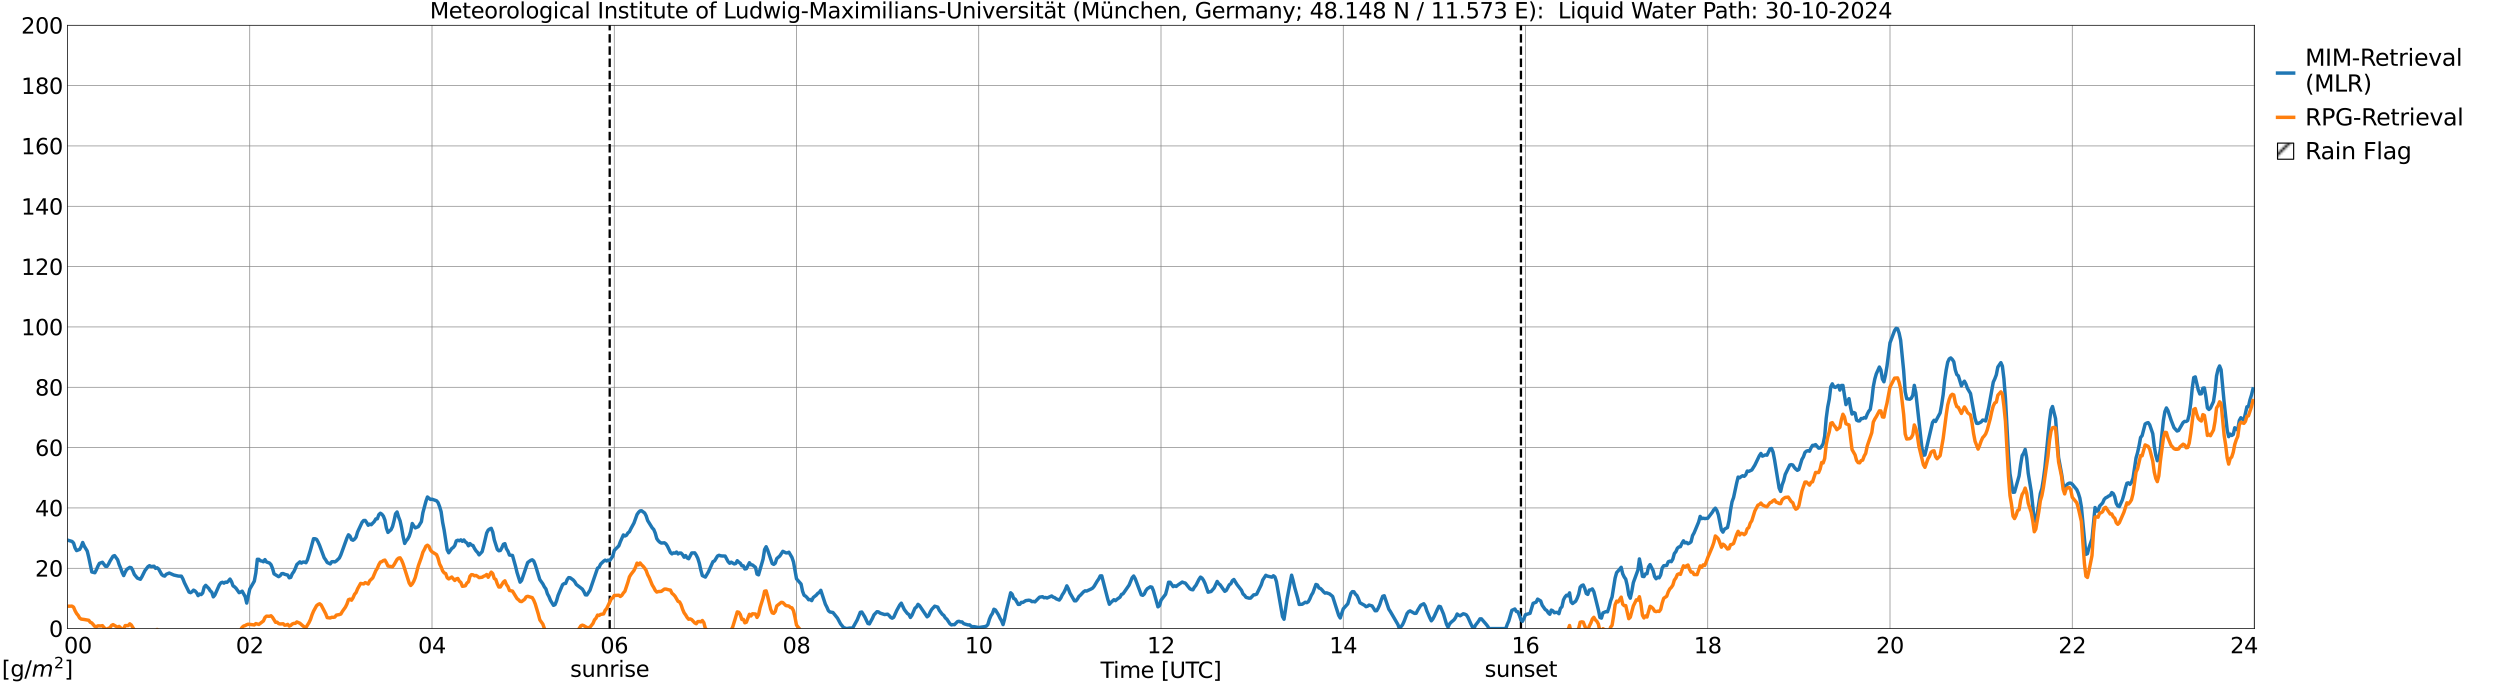 <?xml version="1.0" encoding="utf-8" standalone="no"?>
<!DOCTYPE svg PUBLIC "-//W3C//DTD SVG 1.1//EN"
  "http://www.w3.org/Graphics/SVG/1.1/DTD/svg11.dtd">
<svg xmlns:xlink="http://www.w3.org/1999/xlink" width="1085.4pt" height="296.64pt" viewBox="0 0 1085.4 296.64" xmlns="http://www.w3.org/2000/svg" version="1.1">
 <defs>
  <style type="text/css">*{stroke-linejoin: round; stroke-linecap: butt}</style>
 </defs>
 <g id="figure_1">
  <g id="patch_1">
   <path d="M 0 296.64 
L 1085.4 296.64 
L 1085.4 0 
L 0 0 
z
" style="fill: #ffffff"/>
  </g>
  <g id="axes_1">
   <g id="patch_2">
    <path d="M 29.306 272.909 
L 978.814 272.909 
L 978.814 10.976 
L 29.306 10.976 
z
" style="fill: #ffffff"/>
   </g>
   <g id="patch_3">
    <path d="M 978.814 272.909 
L 978.814 272.909 
L 978.814 10.976 
L 978.814 10.976 
z
" clip-path="url(#pe3b4d25c6d)" style="fill: #d3d3d3; stroke: #d3d3d3; stroke-linejoin: miter"/>
   </g>
   <g id="matplotlib.axis_1">
    <g id="xtick_1">
     <g id="line2d_1">
      <path d="M 29.306 272.909 
L 29.306 10.976 
" clip-path="url(#pe3b4d25c6d)" style="fill: none; stroke: #808080; stroke-width: 0.3; stroke-linecap: square"/>
     </g>
     <g id="line2d_2"/>
     <g id="text_1">
      <!--    00 -->
      <g transform="translate(18.733 283.627) scale(0.095 -0.095)">
       <defs>
        <path id="DejaVuSans-20" transform="scale(0.016)"/>
        <path id="DejaVuSans-30" d="M 2034 4250 
Q 1547 4250 1301 3770 
Q 1056 3291 1056 2328 
Q 1056 1369 1301 889 
Q 1547 409 2034 409 
Q 2525 409 2770 889 
Q 3016 1369 3016 2328 
Q 3016 3291 2770 3770 
Q 2525 4250 2034 4250 
z
M 2034 4750 
Q 2819 4750 3233 4129 
Q 3647 3509 3647 2328 
Q 3647 1150 3233 529 
Q 2819 -91 2034 -91 
Q 1250 -91 836 529 
Q 422 1150 422 2328 
Q 422 3509 836 4129 
Q 1250 4750 2034 4750 
z
" transform="scale(0.016)"/>
       </defs>
       <use xlink:href="#DejaVuSans-20"/>
       <use xlink:href="#DejaVuSans-20" transform="translate(31.787 0)"/>
       <use xlink:href="#DejaVuSans-20" transform="translate(63.574 0)"/>
       <use xlink:href="#DejaVuSans-30" transform="translate(95.361 0)"/>
       <use xlink:href="#DejaVuSans-30" transform="translate(158.984 0)"/>
      </g>
     </g>
    </g>
    <g id="xtick_2">
     <g id="line2d_3">
      <path d="M 108.431 272.909 
L 108.431 10.976 
" clip-path="url(#pe3b4d25c6d)" style="fill: none; stroke: #808080; stroke-width: 0.3; stroke-linecap: square"/>
     </g>
     <g id="line2d_4"/>
     <g id="text_2">
      <!-- 02 -->
      <g transform="translate(102.387 283.627) scale(0.095 -0.095)">
       <defs>
        <path id="DejaVuSans-32" d="M 1228 531 
L 3431 531 
L 3431 0 
L 469 0 
L 469 531 
Q 828 903 1448 1529 
Q 2069 2156 2228 2338 
Q 2531 2678 2651 2914 
Q 2772 3150 2772 3378 
Q 2772 3750 2511 3984 
Q 2250 4219 1831 4219 
Q 1534 4219 1204 4116 
Q 875 4013 500 3803 
L 500 4441 
Q 881 4594 1212 4672 
Q 1544 4750 1819 4750 
Q 2544 4750 2975 4387 
Q 3406 4025 3406 3419 
Q 3406 3131 3298 2873 
Q 3191 2616 2906 2266 
Q 2828 2175 2409 1742 
Q 1991 1309 1228 531 
z
" transform="scale(0.016)"/>
       </defs>
       <use xlink:href="#DejaVuSans-30"/>
       <use xlink:href="#DejaVuSans-32" transform="translate(63.623 0)"/>
      </g>
     </g>
    </g>
    <g id="xtick_3">
     <g id="line2d_5">
      <path d="M 187.557 272.909 
L 187.557 10.976 
" clip-path="url(#pe3b4d25c6d)" style="fill: none; stroke: #808080; stroke-width: 0.3; stroke-linecap: square"/>
     </g>
     <g id="line2d_6"/>
     <g id="text_3">
      <!-- 04 -->
      <g transform="translate(181.513 283.627) scale(0.095 -0.095)">
       <defs>
        <path id="DejaVuSans-34" d="M 2419 4116 
L 825 1625 
L 2419 1625 
L 2419 4116 
z
M 2253 4666 
L 3047 4666 
L 3047 1625 
L 3713 1625 
L 3713 1100 
L 3047 1100 
L 3047 0 
L 2419 0 
L 2419 1100 
L 313 1100 
L 313 1709 
L 2253 4666 
z
" transform="scale(0.016)"/>
       </defs>
       <use xlink:href="#DejaVuSans-30"/>
       <use xlink:href="#DejaVuSans-34" transform="translate(63.623 0)"/>
      </g>
     </g>
    </g>
    <g id="xtick_4">
     <g id="line2d_7">
      <path d="M 266.683 272.909 
L 266.683 10.976 
" clip-path="url(#pe3b4d25c6d)" style="fill: none; stroke: #808080; stroke-width: 0.3; stroke-linecap: square"/>
     </g>
     <g id="line2d_8"/>
     <g id="text_4">
      <!-- 06 -->
      <g transform="translate(260.638 283.627) scale(0.095 -0.095)">
       <defs>
        <path id="DejaVuSans-36" d="M 2113 2584 
Q 1688 2584 1439 2293 
Q 1191 2003 1191 1497 
Q 1191 994 1439 701 
Q 1688 409 2113 409 
Q 2538 409 2786 701 
Q 3034 994 3034 1497 
Q 3034 2003 2786 2293 
Q 2538 2584 2113 2584 
z
M 3366 4563 
L 3366 3988 
Q 3128 4100 2886 4159 
Q 2644 4219 2406 4219 
Q 1781 4219 1451 3797 
Q 1122 3375 1075 2522 
Q 1259 2794 1537 2939 
Q 1816 3084 2150 3084 
Q 2853 3084 3261 2657 
Q 3669 2231 3669 1497 
Q 3669 778 3244 343 
Q 2819 -91 2113 -91 
Q 1303 -91 875 529 
Q 447 1150 447 2328 
Q 447 3434 972 4092 
Q 1497 4750 2381 4750 
Q 2619 4750 2861 4703 
Q 3103 4656 3366 4563 
z
" transform="scale(0.016)"/>
       </defs>
       <use xlink:href="#DejaVuSans-30"/>
       <use xlink:href="#DejaVuSans-36" transform="translate(63.623 0)"/>
      </g>
     </g>
    </g>
    <g id="xtick_5">
     <g id="line2d_9">
      <path d="M 345.808 272.909 
L 345.808 10.976 
" clip-path="url(#pe3b4d25c6d)" style="fill: none; stroke: #808080; stroke-width: 0.3; stroke-linecap: square"/>
     </g>
     <g id="line2d_10"/>
     <g id="text_5">
      <!-- 08 -->
      <g transform="translate(339.764 283.627) scale(0.095 -0.095)">
       <defs>
        <path id="DejaVuSans-38" d="M 2034 2216 
Q 1584 2216 1326 1975 
Q 1069 1734 1069 1313 
Q 1069 891 1326 650 
Q 1584 409 2034 409 
Q 2484 409 2743 651 
Q 3003 894 3003 1313 
Q 3003 1734 2745 1975 
Q 2488 2216 2034 2216 
z
M 1403 2484 
Q 997 2584 770 2862 
Q 544 3141 544 3541 
Q 544 4100 942 4425 
Q 1341 4750 2034 4750 
Q 2731 4750 3128 4425 
Q 3525 4100 3525 3541 
Q 3525 3141 3298 2862 
Q 3072 2584 2669 2484 
Q 3125 2378 3379 2068 
Q 3634 1759 3634 1313 
Q 3634 634 3220 271 
Q 2806 -91 2034 -91 
Q 1263 -91 848 271 
Q 434 634 434 1313 
Q 434 1759 690 2068 
Q 947 2378 1403 2484 
z
M 1172 3481 
Q 1172 3119 1398 2916 
Q 1625 2713 2034 2713 
Q 2441 2713 2670 2916 
Q 2900 3119 2900 3481 
Q 2900 3844 2670 4047 
Q 2441 4250 2034 4250 
Q 1625 4250 1398 4047 
Q 1172 3844 1172 3481 
z
" transform="scale(0.016)"/>
       </defs>
       <use xlink:href="#DejaVuSans-30"/>
       <use xlink:href="#DejaVuSans-38" transform="translate(63.623 0)"/>
      </g>
     </g>
    </g>
    <g id="xtick_6">
     <g id="line2d_11">
      <path d="M 424.934 272.909 
L 424.934 10.976 
" clip-path="url(#pe3b4d25c6d)" style="fill: none; stroke: #808080; stroke-width: 0.3; stroke-linecap: square"/>
     </g>
     <g id="line2d_12"/>
     <g id="text_6">
      <!-- 10 -->
      <g transform="translate(418.89 283.627) scale(0.095 -0.095)">
       <defs>
        <path id="DejaVuSans-31" d="M 794 531 
L 1825 531 
L 1825 4091 
L 703 3866 
L 703 4441 
L 1819 4666 
L 2450 4666 
L 2450 531 
L 3481 531 
L 3481 0 
L 794 0 
L 794 531 
z
" transform="scale(0.016)"/>
       </defs>
       <use xlink:href="#DejaVuSans-31"/>
       <use xlink:href="#DejaVuSans-30" transform="translate(63.623 0)"/>
      </g>
     </g>
    </g>
    <g id="xtick_7">
     <g id="line2d_13">
      <path d="M 504.06 272.909 
L 504.06 10.976 
" clip-path="url(#pe3b4d25c6d)" style="fill: none; stroke: #808080; stroke-width: 0.3; stroke-linecap: square"/>
     </g>
     <g id="line2d_14"/>
     <g id="text_7">
      <!-- 12 -->
      <g transform="translate(498.015 283.627) scale(0.095 -0.095)">
       <use xlink:href="#DejaVuSans-31"/>
       <use xlink:href="#DejaVuSans-32" transform="translate(63.623 0)"/>
      </g>
     </g>
    </g>
    <g id="xtick_8">
     <g id="line2d_15">
      <path d="M 583.185 272.909 
L 583.185 10.976 
" clip-path="url(#pe3b4d25c6d)" style="fill: none; stroke: #808080; stroke-width: 0.3; stroke-linecap: square"/>
     </g>
     <g id="line2d_16"/>
     <g id="text_8">
      <!-- 14 -->
      <g transform="translate(577.141 283.627) scale(0.095 -0.095)">
       <use xlink:href="#DejaVuSans-31"/>
       <use xlink:href="#DejaVuSans-34" transform="translate(63.623 0)"/>
      </g>
     </g>
    </g>
    <g id="xtick_9">
     <g id="line2d_17">
      <path d="M 662.311 272.909 
L 662.311 10.976 
" clip-path="url(#pe3b4d25c6d)" style="fill: none; stroke: #808080; stroke-width: 0.3; stroke-linecap: square"/>
     </g>
     <g id="line2d_18"/>
     <g id="text_9">
      <!-- 16 -->
      <g transform="translate(656.267 283.627) scale(0.095 -0.095)">
       <use xlink:href="#DejaVuSans-31"/>
       <use xlink:href="#DejaVuSans-36" transform="translate(63.623 0)"/>
      </g>
     </g>
    </g>
    <g id="xtick_10">
     <g id="line2d_19">
      <path d="M 741.437 272.909 
L 741.437 10.976 
" clip-path="url(#pe3b4d25c6d)" style="fill: none; stroke: #808080; stroke-width: 0.3; stroke-linecap: square"/>
     </g>
     <g id="line2d_20"/>
     <g id="text_10">
      <!-- 18 -->
      <g transform="translate(735.392 283.627) scale(0.095 -0.095)">
       <use xlink:href="#DejaVuSans-31"/>
       <use xlink:href="#DejaVuSans-38" transform="translate(63.623 0)"/>
      </g>
     </g>
    </g>
    <g id="xtick_11">
     <g id="line2d_21">
      <path d="M 820.562 272.909 
L 820.562 10.976 
" clip-path="url(#pe3b4d25c6d)" style="fill: none; stroke: #808080; stroke-width: 0.3; stroke-linecap: square"/>
     </g>
     <g id="line2d_22"/>
     <g id="text_11">
      <!-- 20 -->
      <g transform="translate(814.518 283.627) scale(0.095 -0.095)">
       <use xlink:href="#DejaVuSans-32"/>
       <use xlink:href="#DejaVuSans-30" transform="translate(63.623 0)"/>
      </g>
     </g>
    </g>
    <g id="xtick_12">
     <g id="line2d_23">
      <path d="M 899.688 272.909 
L 899.688 10.976 
" clip-path="url(#pe3b4d25c6d)" style="fill: none; stroke: #808080; stroke-width: 0.3; stroke-linecap: square"/>
     </g>
     <g id="line2d_24"/>
     <g id="text_12">
      <!-- 22 -->
      <g transform="translate(893.644 283.627) scale(0.095 -0.095)">
       <use xlink:href="#DejaVuSans-32"/>
       <use xlink:href="#DejaVuSans-32" transform="translate(63.623 0)"/>
      </g>
     </g>
    </g>
    <g id="xtick_13">
     <g id="line2d_25">
      <path d="M 978.814 272.909 
L 978.814 10.976 
" clip-path="url(#pe3b4d25c6d)" style="fill: none; stroke: #808080; stroke-width: 0.3; stroke-linecap: square"/>
     </g>
     <g id="line2d_26"/>
     <g id="text_13">
      <!-- 24    -->
      <g transform="translate(968.241 283.627) scale(0.095 -0.095)">
       <use xlink:href="#DejaVuSans-32"/>
       <use xlink:href="#DejaVuSans-34" transform="translate(63.623 0)"/>
       <use xlink:href="#DejaVuSans-20" transform="translate(127.246 0)"/>
       <use xlink:href="#DejaVuSans-20" transform="translate(159.033 0)"/>
       <use xlink:href="#DejaVuSans-20" transform="translate(190.82 0)"/>
      </g>
     </g>
    </g>
    <g id="text_14">
     <!-- Time [UTC] -->
     <g transform="translate(477.806 294.322) scale(0.095 -0.095)">
      <defs>
       <path id="DejaVuSans-54" d="M -19 4666 
L 3928 4666 
L 3928 4134 
L 2272 4134 
L 2272 0 
L 1638 0 
L 1638 4134 
L -19 4134 
L -19 4666 
z
" transform="scale(0.016)"/>
       <path id="DejaVuSans-69" d="M 603 3500 
L 1178 3500 
L 1178 0 
L 603 0 
L 603 3500 
z
M 603 4863 
L 1178 4863 
L 1178 4134 
L 603 4134 
L 603 4863 
z
" transform="scale(0.016)"/>
       <path id="DejaVuSans-6d" d="M 3328 2828 
Q 3544 3216 3844 3400 
Q 4144 3584 4550 3584 
Q 5097 3584 5394 3201 
Q 5691 2819 5691 2113 
L 5691 0 
L 5113 0 
L 5113 2094 
Q 5113 2597 4934 2840 
Q 4756 3084 4391 3084 
Q 3944 3084 3684 2787 
Q 3425 2491 3425 1978 
L 3425 0 
L 2847 0 
L 2847 2094 
Q 2847 2600 2669 2842 
Q 2491 3084 2119 3084 
Q 1678 3084 1418 2786 
Q 1159 2488 1159 1978 
L 1159 0 
L 581 0 
L 581 3500 
L 1159 3500 
L 1159 2956 
Q 1356 3278 1631 3431 
Q 1906 3584 2284 3584 
Q 2666 3584 2933 3390 
Q 3200 3197 3328 2828 
z
" transform="scale(0.016)"/>
       <path id="DejaVuSans-65" d="M 3597 1894 
L 3597 1613 
L 953 1613 
Q 991 1019 1311 708 
Q 1631 397 2203 397 
Q 2534 397 2845 478 
Q 3156 559 3463 722 
L 3463 178 
Q 3153 47 2828 -22 
Q 2503 -91 2169 -91 
Q 1331 -91 842 396 
Q 353 884 353 1716 
Q 353 2575 817 3079 
Q 1281 3584 2069 3584 
Q 2775 3584 3186 3129 
Q 3597 2675 3597 1894 
z
M 3022 2063 
Q 3016 2534 2758 2815 
Q 2500 3097 2075 3097 
Q 1594 3097 1305 2825 
Q 1016 2553 972 2059 
L 3022 2063 
z
" transform="scale(0.016)"/>
       <path id="DejaVuSans-5b" d="M 550 4863 
L 1875 4863 
L 1875 4416 
L 1125 4416 
L 1125 -397 
L 1875 -397 
L 1875 -844 
L 550 -844 
L 550 4863 
z
" transform="scale(0.016)"/>
       <path id="DejaVuSans-55" d="M 556 4666 
L 1191 4666 
L 1191 1831 
Q 1191 1081 1462 751 
Q 1734 422 2344 422 
Q 2950 422 3222 751 
Q 3494 1081 3494 1831 
L 3494 4666 
L 4128 4666 
L 4128 1753 
Q 4128 841 3676 375 
Q 3225 -91 2344 -91 
Q 1459 -91 1007 375 
Q 556 841 556 1753 
L 556 4666 
z
" transform="scale(0.016)"/>
       <path id="DejaVuSans-43" d="M 4122 4306 
L 4122 3641 
Q 3803 3938 3442 4084 
Q 3081 4231 2675 4231 
Q 1875 4231 1450 3742 
Q 1025 3253 1025 2328 
Q 1025 1406 1450 917 
Q 1875 428 2675 428 
Q 3081 428 3442 575 
Q 3803 722 4122 1019 
L 4122 359 
Q 3791 134 3420 21 
Q 3050 -91 2638 -91 
Q 1578 -91 968 557 
Q 359 1206 359 2328 
Q 359 3453 968 4101 
Q 1578 4750 2638 4750 
Q 3056 4750 3426 4639 
Q 3797 4528 4122 4306 
z
" transform="scale(0.016)"/>
       <path id="DejaVuSans-5d" d="M 1947 4863 
L 1947 -844 
L 622 -844 
L 622 -397 
L 1369 -397 
L 1369 4416 
L 622 4416 
L 622 4863 
L 1947 4863 
z
" transform="scale(0.016)"/>
      </defs>
      <use xlink:href="#DejaVuSans-54"/>
      <use xlink:href="#DejaVuSans-69" transform="translate(57.959 0)"/>
      <use xlink:href="#DejaVuSans-6d" transform="translate(85.742 0)"/>
      <use xlink:href="#DejaVuSans-65" transform="translate(183.154 0)"/>
      <use xlink:href="#DejaVuSans-20" transform="translate(244.678 0)"/>
      <use xlink:href="#DejaVuSans-5b" transform="translate(276.465 0)"/>
      <use xlink:href="#DejaVuSans-55" transform="translate(315.479 0)"/>
      <use xlink:href="#DejaVuSans-54" transform="translate(388.672 0)"/>
      <use xlink:href="#DejaVuSans-43" transform="translate(443.881 0)"/>
      <use xlink:href="#DejaVuSans-5d" transform="translate(513.705 0)"/>
     </g>
    </g>
   </g>
   <g id="matplotlib.axis_2">
    <g id="ytick_1">
     <g id="line2d_27">
      <path d="M 29.306 272.909 
L 978.814 272.909 
" clip-path="url(#pe3b4d25c6d)" style="fill: none; stroke: #808080; stroke-width: 0.3; stroke-linecap: square"/>
     </g>
     <g id="line2d_28"/>
     <g id="text_15">
      <!-- 0 -->
      <g transform="translate(21.261 276.518) scale(0.095 -0.095)">
       <use xlink:href="#DejaVuSans-30"/>
      </g>
     </g>
    </g>
    <g id="ytick_2">
     <g id="line2d_29">
      <path d="M 29.306 246.715 
L 978.814 246.715 
" clip-path="url(#pe3b4d25c6d)" style="fill: none; stroke: #808080; stroke-width: 0.3; stroke-linecap: square"/>
     </g>
     <g id="line2d_30"/>
     <g id="text_16">
      <!-- 20 -->
      <g transform="translate(15.217 250.325) scale(0.095 -0.095)">
       <use xlink:href="#DejaVuSans-32"/>
       <use xlink:href="#DejaVuSans-30" transform="translate(63.623 0)"/>
      </g>
     </g>
    </g>
    <g id="ytick_3">
     <g id="line2d_31">
      <path d="M 29.306 220.522 
L 978.814 220.522 
" clip-path="url(#pe3b4d25c6d)" style="fill: none; stroke: #808080; stroke-width: 0.3; stroke-linecap: square"/>
     </g>
     <g id="line2d_32"/>
     <g id="text_17">
      <!-- 40 -->
      <g transform="translate(15.217 224.131) scale(0.095 -0.095)">
       <use xlink:href="#DejaVuSans-34"/>
       <use xlink:href="#DejaVuSans-30" transform="translate(63.623 0)"/>
      </g>
     </g>
    </g>
    <g id="ytick_4">
     <g id="line2d_33">
      <path d="M 29.306 194.329 
L 978.814 194.329 
" clip-path="url(#pe3b4d25c6d)" style="fill: none; stroke: #808080; stroke-width: 0.3; stroke-linecap: square"/>
     </g>
     <g id="line2d_34"/>
     <g id="text_18">
      <!-- 60 -->
      <g transform="translate(15.217 197.938) scale(0.095 -0.095)">
       <use xlink:href="#DejaVuSans-36"/>
       <use xlink:href="#DejaVuSans-30" transform="translate(63.623 0)"/>
      </g>
     </g>
    </g>
    <g id="ytick_5">
     <g id="line2d_35">
      <path d="M 29.306 168.136 
L 978.814 168.136 
" clip-path="url(#pe3b4d25c6d)" style="fill: none; stroke: #808080; stroke-width: 0.3; stroke-linecap: square"/>
     </g>
     <g id="line2d_36"/>
     <g id="text_19">
      <!-- 80 -->
      <g transform="translate(15.217 171.745) scale(0.095 -0.095)">
       <use xlink:href="#DejaVuSans-38"/>
       <use xlink:href="#DejaVuSans-30" transform="translate(63.623 0)"/>
      </g>
     </g>
    </g>
    <g id="ytick_6">
     <g id="line2d_37">
      <path d="M 29.306 141.942 
L 978.814 141.942 
" clip-path="url(#pe3b4d25c6d)" style="fill: none; stroke: #808080; stroke-width: 0.3; stroke-linecap: square"/>
     </g>
     <g id="line2d_38"/>
     <g id="text_20">
      <!-- 100 -->
      <g transform="translate(9.173 145.551) scale(0.095 -0.095)">
       <use xlink:href="#DejaVuSans-31"/>
       <use xlink:href="#DejaVuSans-30" transform="translate(63.623 0)"/>
       <use xlink:href="#DejaVuSans-30" transform="translate(127.246 0)"/>
      </g>
     </g>
    </g>
    <g id="ytick_7">
     <g id="line2d_39">
      <path d="M 29.306 115.749 
L 978.814 115.749 
" clip-path="url(#pe3b4d25c6d)" style="fill: none; stroke: #808080; stroke-width: 0.3; stroke-linecap: square"/>
     </g>
     <g id="line2d_40"/>
     <g id="text_21">
      <!-- 120 -->
      <g transform="translate(9.173 119.358) scale(0.095 -0.095)">
       <use xlink:href="#DejaVuSans-31"/>
       <use xlink:href="#DejaVuSans-32" transform="translate(63.623 0)"/>
       <use xlink:href="#DejaVuSans-30" transform="translate(127.246 0)"/>
      </g>
     </g>
    </g>
    <g id="ytick_8">
     <g id="line2d_41">
      <path d="M 29.306 89.556 
L 978.814 89.556 
" clip-path="url(#pe3b4d25c6d)" style="fill: none; stroke: #808080; stroke-width: 0.3; stroke-linecap: square"/>
     </g>
     <g id="line2d_42"/>
     <g id="text_22">
      <!-- 140 -->
      <g transform="translate(9.173 93.165) scale(0.095 -0.095)">
       <use xlink:href="#DejaVuSans-31"/>
       <use xlink:href="#DejaVuSans-34" transform="translate(63.623 0)"/>
       <use xlink:href="#DejaVuSans-30" transform="translate(127.246 0)"/>
      </g>
     </g>
    </g>
    <g id="ytick_9">
     <g id="line2d_43">
      <path d="M 29.306 63.362 
L 978.814 63.362 
" clip-path="url(#pe3b4d25c6d)" style="fill: none; stroke: #808080; stroke-width: 0.3; stroke-linecap: square"/>
     </g>
     <g id="line2d_44"/>
     <g id="text_23">
      <!-- 160 -->
      <g transform="translate(9.173 66.972) scale(0.095 -0.095)">
       <use xlink:href="#DejaVuSans-31"/>
       <use xlink:href="#DejaVuSans-36" transform="translate(63.623 0)"/>
       <use xlink:href="#DejaVuSans-30" transform="translate(127.246 0)"/>
      </g>
     </g>
    </g>
    <g id="ytick_10">
     <g id="line2d_45">
      <path d="M 29.306 37.169 
L 978.814 37.169 
" clip-path="url(#pe3b4d25c6d)" style="fill: none; stroke: #808080; stroke-width: 0.3; stroke-linecap: square"/>
     </g>
     <g id="line2d_46"/>
     <g id="text_24">
      <!-- 180 -->
      <g transform="translate(9.173 40.778) scale(0.095 -0.095)">
       <use xlink:href="#DejaVuSans-31"/>
       <use xlink:href="#DejaVuSans-38" transform="translate(63.623 0)"/>
       <use xlink:href="#DejaVuSans-30" transform="translate(127.246 0)"/>
      </g>
     </g>
    </g>
    <g id="ytick_11">
     <g id="line2d_47">
      <path d="M 29.306 10.976 
L 978.814 10.976 
" clip-path="url(#pe3b4d25c6d)" style="fill: none; stroke: #808080; stroke-width: 0.3; stroke-linecap: square"/>
     </g>
     <g id="line2d_48"/>
     <g id="text_25">
      <!-- 200 -->
      <g transform="translate(9.173 14.585) scale(0.095 -0.095)">
       <use xlink:href="#DejaVuSans-32"/>
       <use xlink:href="#DejaVuSans-30" transform="translate(63.623 0)"/>
       <use xlink:href="#DejaVuSans-30" transform="translate(127.246 0)"/>
      </g>
     </g>
    </g>
   </g>
   <g id="line2d_49">
    <path d="M 264.705 272.909 
L 264.705 10.976 
" clip-path="url(#pe3b4d25c6d)" style="fill: none; stroke-dasharray: 3.7,1.6; stroke-dashoffset: 0; stroke: #000000"/>
   </g>
   <g id="line2d_50">
    <path d="M 660.333 272.909 
L 660.333 10.976 
" clip-path="url(#pe3b4d25c6d)" style="fill: none; stroke-dasharray: 3.7,1.6; stroke-dashoffset: 0; stroke: #000000"/>
   </g>
   <g id="line2d_51">
    <path d="M 29.306 234.491 
L 31.284 235.074 
L 31.943 235.784 
L 32.603 237.898 
L 33.262 239.044 
L 34.581 238.522 
L 35.24 237.315 
L 35.9 235.532 
L 36.559 237.059 
L 37.878 239.269 
L 38.537 241.99 
L 39.856 248.318 
L 41.175 248.66 
L 41.834 247.397 
L 42.493 245.852 
L 43.153 244.607 
L 44.472 244.116 
L 45.79 245.86 
L 46.45 245.885 
L 47.109 244.912 
L 47.768 243.593 
L 49.087 241.466 
L 49.747 241.237 
L 51.065 243.019 
L 51.725 245.091 
L 52.384 246.656 
L 53.043 248.527 
L 53.703 249.888 
L 54.362 248.387 
L 55.022 247.23 
L 56.34 246.332 
L 57 246.514 
L 57.659 247.71 
L 58.319 249.38 
L 59.637 250.989 
L 60.956 251.494 
L 61.615 250.404 
L 62.934 247.74 
L 64.253 246.016 
L 64.912 245.589 
L 65.572 245.978 
L 66.89 245.832 
L 67.55 246.761 
L 68.209 246.512 
L 68.869 247.04 
L 70.187 249.399 
L 70.847 249.932 
L 71.506 250.119 
L 72.166 249.333 
L 73.484 248.786 
L 75.462 249.66 
L 77.441 250.112 
L 78.759 250.149 
L 79.419 251.35 
L 80.078 253.031 
L 82.056 257.034 
L 82.716 257.315 
L 83.375 256.899 
L 84.034 256.22 
L 84.694 256.593 
L 85.353 257.34 
L 86.013 258.593 
L 86.672 257.917 
L 87.331 258.138 
L 87.991 257.447 
L 88.65 254.883 
L 89.309 254.132 
L 90.628 255.466 
L 91.288 256.502 
L 91.947 257.121 
L 92.606 259.127 
L 93.266 258.371 
L 95.244 253.89 
L 95.903 253.038 
L 96.563 252.797 
L 97.222 253.182 
L 97.881 252.736 
L 98.541 252.833 
L 99.2 252.23 
L 99.86 251.412 
L 100.519 252.527 
L 101.178 254.361 
L 101.838 254.784 
L 102.497 255.436 
L 103.816 257.312 
L 104.475 257.06 
L 105.135 256.665 
L 106.453 259.053 
L 107.113 261.828 
L 108.431 255.767 
L 110.41 252.327 
L 111.069 248.751 
L 111.728 242.824 
L 112.388 242.827 
L 113.047 243.485 
L 113.707 243.571 
L 114.366 243.902 
L 115.025 242.959 
L 115.685 243.989 
L 117.003 244.44 
L 117.663 245.164 
L 118.322 246.775 
L 118.982 249.137 
L 120.96 250.364 
L 121.619 249.945 
L 122.278 249.077 
L 122.938 249.002 
L 123.597 249.336 
L 124.916 249.681 
L 125.575 250.858 
L 126.235 250.668 
L 126.894 249.093 
L 127.553 248.21 
L 128.213 246.808 
L 128.872 245.102 
L 130.191 243.943 
L 130.85 244.472 
L 131.51 244.015 
L 132.169 244.038 
L 132.829 244.306 
L 133.488 243.037 
L 134.807 238.746 
L 136.125 233.893 
L 136.785 233.9 
L 137.444 234.166 
L 138.104 235.337 
L 138.763 236.835 
L 140.741 242.161 
L 141.4 243.074 
L 142.06 244.21 
L 143.379 244.832 
L 144.038 243.887 
L 144.697 243.847 
L 145.357 243.966 
L 146.016 243.549 
L 147.335 242.268 
L 147.994 240.858 
L 150.632 233.568 
L 151.291 232.191 
L 151.951 232.757 
L 152.61 234.264 
L 153.269 234.551 
L 153.929 234.066 
L 154.588 233.194 
L 155.247 230.96 
L 157.226 226.726 
L 157.885 225.987 
L 158.544 225.953 
L 159.204 226.877 
L 159.863 228.049 
L 160.523 227.551 
L 161.182 227.806 
L 162.501 226.43 
L 163.16 225.298 
L 163.819 225.244 
L 164.479 223.444 
L 165.138 222.83 
L 165.798 223.258 
L 166.457 224.114 
L 167.116 225.797 
L 167.776 229.284 
L 168.435 231.156 
L 169.754 229.997 
L 170.413 228.627 
L 171.073 226.114 
L 171.732 223.071 
L 172.391 222.279 
L 173.051 224.456 
L 173.71 226.169 
L 174.37 229.226 
L 175.029 233.034 
L 175.688 235.928 
L 176.348 234.793 
L 177.007 234.016 
L 177.666 232.806 
L 178.326 230.749 
L 178.985 227.288 
L 179.645 228.348 
L 180.304 229.182 
L 181.623 228.652 
L 182.941 226.503 
L 183.601 222.59 
L 184.92 217.669 
L 185.579 215.779 
L 186.898 216.837 
L 187.557 216.733 
L 189.535 217.419 
L 190.195 218.22 
L 190.854 219.945 
L 191.513 222.152 
L 192.173 226.789 
L 192.832 230.162 
L 194.151 238.715 
L 194.81 239.993 
L 196.129 238.143 
L 196.788 237.68 
L 197.448 236.855 
L 198.107 234.833 
L 198.767 234.543 
L 199.426 234.78 
L 200.085 234.39 
L 200.745 235.016 
L 201.404 234.426 
L 202.063 235.291 
L 202.723 235.759 
L 203.382 236.959 
L 204.042 236.006 
L 204.701 236.657 
L 205.36 236.839 
L 206.02 238.144 
L 206.679 239.151 
L 207.339 239.832 
L 207.998 240.896 
L 209.317 239.502 
L 209.976 237.017 
L 211.295 231.421 
L 211.954 230.158 
L 212.614 229.673 
L 213.273 229.375 
L 213.932 231.041 
L 214.592 234.364 
L 215.91 238.536 
L 216.57 239.126 
L 217.229 238.986 
L 217.889 237.809 
L 218.548 236.313 
L 219.207 236.038 
L 219.867 238.241 
L 220.526 239.288 
L 221.186 240.974 
L 222.504 241.16 
L 223.823 245.876 
L 224.482 248.585 
L 225.801 252.749 
L 226.461 252.016 
L 229.098 244.233 
L 230.417 243.275 
L 231.076 243.045 
L 231.736 243.584 
L 232.395 245.262 
L 234.373 251.653 
L 235.692 253.51 
L 236.351 254.809 
L 237.011 255.692 
L 237.67 257.812 
L 238.329 259.003 
L 238.989 260.666 
L 240.308 262.814 
L 240.967 262.497 
L 241.626 260.882 
L 242.286 258.537 
L 244.264 253.827 
L 244.923 253.376 
L 245.583 253.296 
L 246.242 251.648 
L 246.901 250.775 
L 247.561 250.852 
L 248.88 251.82 
L 249.539 252.57 
L 250.198 253.746 
L 252.836 255.777 
L 253.495 256.847 
L 254.155 258.25 
L 254.814 258.305 
L 256.133 256.286 
L 258.111 250.494 
L 259.43 246.669 
L 260.089 246.308 
L 260.748 244.927 
L 262.067 243.638 
L 262.726 243.193 
L 263.386 243.548 
L 264.045 243.179 
L 264.705 243.359 
L 266.023 241.517 
L 266.683 238.978 
L 268.661 236.993 
L 269.32 235.233 
L 270.639 232.252 
L 271.298 232.712 
L 271.958 232.414 
L 272.617 231.383 
L 273.277 230.844 
L 273.936 229.479 
L 275.255 227.057 
L 276.573 223.384 
L 277.233 222.448 
L 277.892 221.813 
L 278.552 221.753 
L 279.87 222.724 
L 280.53 223.961 
L 281.189 225.996 
L 283.167 229.186 
L 283.827 229.88 
L 284.486 231.47 
L 285.145 233.853 
L 285.805 234.785 
L 286.464 235.41 
L 287.124 235.773 
L 288.442 235.664 
L 289.102 236.118 
L 289.761 237.111 
L 291.08 239.879 
L 291.739 240.464 
L 292.399 240.047 
L 293.058 240.164 
L 293.717 239.684 
L 294.377 240.49 
L 295.036 240.083 
L 295.696 240.131 
L 296.355 240.826 
L 297.014 241.926 
L 297.674 241.219 
L 298.333 242.235 
L 298.992 242.584 
L 300.311 240.078 
L 301.63 240.033 
L 302.289 241.03 
L 302.949 242.38 
L 303.608 244.508 
L 304.267 247.47 
L 304.927 249.896 
L 306.246 250.548 
L 307.564 248.29 
L 309.543 243.842 
L 310.202 243.549 
L 311.521 241.391 
L 312.18 241.081 
L 312.839 241.304 
L 313.499 241.381 
L 314.818 241.422 
L 316.136 243.86 
L 316.796 244.547 
L 317.455 244.071 
L 318.774 244.832 
L 319.433 244.641 
L 320.093 243.436 
L 320.752 244.083 
L 321.411 244.524 
L 322.071 245.603 
L 322.73 245.66 
L 323.39 247.021 
L 324.049 246.903 
L 325.368 244.318 
L 326.027 245.184 
L 326.686 245.276 
L 328.005 246.333 
L 328.665 249.246 
L 329.324 249.58 
L 331.302 242.704 
L 331.961 238.569 
L 332.621 237.37 
L 333.28 238.833 
L 335.258 244.642 
L 335.918 245.029 
L 336.577 244.54 
L 337.236 242.526 
L 338.555 241.39 
L 339.874 239.359 
L 341.193 240.023 
L 341.852 240.023 
L 342.512 239.752 
L 343.83 242.002 
L 344.49 243.942 
L 345.808 251.3 
L 347.787 253.562 
L 348.446 256.719 
L 349.105 258.444 
L 349.765 258.835 
L 350.424 259.495 
L 351.083 260.39 
L 351.743 260.267 
L 352.402 260.773 
L 353.062 259.44 
L 354.38 258.4 
L 355.04 257.62 
L 355.699 257.215 
L 356.359 256.294 
L 358.337 262.309 
L 358.996 263.589 
L 359.655 265.121 
L 360.315 265.693 
L 361.634 265.926 
L 363.612 268.383 
L 364.93 270.847 
L 366.249 272.46 
L 367.568 272.909 
L 368.887 272.677 
L 370.206 272.677 
L 372.184 269.113 
L 373.502 265.841 
L 374.162 265.723 
L 375.481 267.867 
L 376.799 270.671 
L 377.459 270.866 
L 378.777 268.446 
L 379.437 266.943 
L 380.756 265.574 
L 381.415 265.657 
L 382.074 266.173 
L 384.053 266.814 
L 385.371 266.652 
L 386.031 267.241 
L 386.69 268.052 
L 387.349 268.398 
L 388.009 268.013 
L 389.328 265.058 
L 390.646 262.658 
L 391.306 261.868 
L 392.624 264.658 
L 393.943 266.357 
L 394.603 266.782 
L 395.262 268.079 
L 395.921 267.151 
L 397.24 264.057 
L 397.899 263.546 
L 398.559 262.379 
L 399.218 262.935 
L 402.515 267.801 
L 403.175 267.285 
L 403.834 265.783 
L 404.493 264.629 
L 405.812 263.179 
L 407.131 263.593 
L 407.79 264.963 
L 409.109 266.716 
L 409.768 267.186 
L 410.428 268.282 
L 411.087 268.824 
L 412.406 270.805 
L 413.065 271.305 
L 413.725 271.175 
L 414.384 271.206 
L 415.703 269.873 
L 416.362 269.731 
L 417.022 270.025 
L 417.681 270.013 
L 418.34 270.703 
L 419 270.963 
L 420.318 271.32 
L 420.978 271.291 
L 421.637 271.907 
L 422.297 272.089 
L 422.956 272.066 
L 424.934 272.458 
L 427.572 272.039 
L 428.231 271.831 
L 428.89 271.142 
L 429.55 268.896 
L 430.209 267.327 
L 430.869 266.34 
L 431.528 264.503 
L 432.187 264.835 
L 433.506 266.984 
L 434.165 268.405 
L 434.825 269.516 
L 435.484 271.166 
L 436.144 268.78 
L 436.803 265.508 
L 438.781 257.367 
L 439.44 257.989 
L 440.1 259.837 
L 440.759 260.103 
L 442.078 262.407 
L 442.737 262.369 
L 443.397 261.522 
L 444.056 261.566 
L 445.375 260.756 
L 446.694 260.582 
L 447.353 260.716 
L 448.012 261.207 
L 448.672 261.116 
L 449.331 261.305 
L 451.309 259.266 
L 452.628 259.067 
L 453.287 259.521 
L 453.947 259.404 
L 454.606 259.632 
L 455.925 259.053 
L 456.584 258.745 
L 457.244 259.263 
L 457.903 259.473 
L 458.563 259.993 
L 459.881 260.52 
L 460.541 259.644 
L 461.2 258.25 
L 461.859 257.268 
L 462.519 255.958 
L 463.178 254.357 
L 463.838 255.603 
L 464.497 257.426 
L 466.475 260.844 
L 467.134 260.855 
L 467.794 260.057 
L 468.453 258.926 
L 469.113 258.367 
L 470.431 256.949 
L 471.091 256.51 
L 471.75 256.622 
L 473.728 255.714 
L 474.388 255.322 
L 475.047 254.526 
L 476.366 252.293 
L 477.025 251.362 
L 477.685 250.038 
L 478.344 250.009 
L 480.981 260.264 
L 481.641 262.341 
L 482.3 261.591 
L 483.619 260.37 
L 484.278 260.782 
L 484.938 260.188 
L 486.256 259.27 
L 486.916 258.067 
L 487.575 257.816 
L 490.213 254.024 
L 491.532 250.824 
L 492.191 250.08 
L 492.85 251.212 
L 495.488 258.244 
L 496.147 258.462 
L 496.807 257.879 
L 497.466 256.448 
L 498.125 255.58 
L 499.444 254.767 
L 500.103 254.937 
L 500.763 256.415 
L 502.741 263.463 
L 503.4 262.957 
L 504.06 260.591 
L 506.038 258.02 
L 506.697 255.618 
L 507.357 252.782 
L 508.016 252.786 
L 509.335 254.69 
L 509.994 254.327 
L 510.654 254.614 
L 511.313 254.051 
L 513.291 252.704 
L 513.95 252.988 
L 514.61 253.135 
L 516.588 255.619 
L 517.247 255.943 
L 517.907 256.073 
L 518.566 254.92 
L 519.226 254.133 
L 520.544 251.55 
L 521.204 250.561 
L 521.863 250.991 
L 522.522 251.93 
L 523.182 253.333 
L 524.501 257.113 
L 525.819 256.8 
L 527.138 255.275 
L 528.457 252.438 
L 529.116 253.419 
L 529.776 253.953 
L 531.094 255.846 
L 531.754 256.731 
L 532.413 256.321 
L 533.732 253.872 
L 534.391 253.444 
L 535.051 252.084 
L 535.71 251.596 
L 537.029 253.745 
L 539.007 256.286 
L 539.666 257.87 
L 540.326 258.452 
L 540.985 259.355 
L 542.304 259.706 
L 542.963 259.666 
L 544.282 258.269 
L 544.941 258.205 
L 545.601 257.944 
L 547.579 253.885 
L 548.238 251.806 
L 549.557 249.77 
L 550.216 250.115 
L 552.195 250.578 
L 552.854 249.971 
L 553.513 250.488 
L 554.173 252.471 
L 556.81 267.683 
L 557.47 268.848 
L 558.788 260.065 
L 560.107 253.045 
L 560.766 249.727 
L 561.426 252.084 
L 562.085 254.978 
L 563.404 259.677 
L 564.063 262.428 
L 565.382 262.328 
L 566.701 261.463 
L 567.36 261.655 
L 568.02 261.231 
L 568.679 260.003 
L 569.338 258.419 
L 569.998 257.356 
L 571.317 253.751 
L 571.976 253.987 
L 572.635 255.255 
L 573.295 255.498 
L 573.954 256.127 
L 574.613 256.917 
L 575.273 257.504 
L 575.932 257.376 
L 577.251 257.854 
L 578.57 258.942 
L 581.207 267.165 
L 581.867 268.296 
L 583.185 264.342 
L 585.164 262.14 
L 586.482 257.643 
L 587.142 256.867 
L 587.801 256.91 
L 588.46 257.945 
L 589.12 258.56 
L 589.779 259.95 
L 590.439 261.709 
L 592.417 262.801 
L 593.076 263.392 
L 593.736 263.187 
L 594.395 262.693 
L 595.714 263.073 
L 597.032 265.164 
L 597.692 265.135 
L 598.351 264.045 
L 599.011 262.557 
L 599.67 260.533 
L 600.329 258.873 
L 600.989 258.655 
L 602.967 264.477 
L 603.626 265.483 
L 606.923 271.16 
L 607.582 272.909 
L 608.901 271.271 
L 609.561 269.86 
L 610.879 266.387 
L 611.539 265.562 
L 612.198 265.225 
L 614.176 266.331 
L 614.836 266.257 
L 615.495 264.964 
L 616.814 262.8 
L 618.133 262.126 
L 618.792 263.119 
L 619.451 265.163 
L 620.77 268.26 
L 621.429 269.533 
L 622.089 268.739 
L 622.748 267.48 
L 624.067 264.513 
L 624.726 263.242 
L 625.386 263.42 
L 626.705 266.575 
L 628.023 271.029 
L 628.683 272.32 
L 629.342 270.899 
L 630.001 270.177 
L 631.32 269.053 
L 631.98 268.067 
L 632.639 266.578 
L 633.298 267.097 
L 633.958 267.34 
L 635.276 266.48 
L 635.936 266.636 
L 636.595 266.932 
L 637.255 267.871 
L 638.573 270.841 
L 639.233 272.174 
L 639.892 272.909 
L 640.552 271.492 
L 641.87 269.797 
L 642.53 268.691 
L 643.189 268.691 
L 645.167 270.97 
L 645.827 271.803 
L 646.486 272.909 
L 653.739 272.909 
L 654.399 271.066 
L 655.058 269.594 
L 656.377 264.997 
L 657.695 264.395 
L 658.355 265.483 
L 659.014 265.616 
L 659.674 267.195 
L 660.333 269.138 
L 660.992 269.74 
L 661.652 268.463 
L 662.311 266.867 
L 664.289 266.276 
L 665.608 261.953 
L 666.927 261.433 
L 667.586 260.116 
L 668.905 260.912 
L 669.564 262.767 
L 670.883 264.646 
L 671.542 265.038 
L 672.202 266.087 
L 672.861 266.681 
L 673.521 264.88 
L 674.18 265.207 
L 674.839 266.036 
L 675.499 265.865 
L 676.158 265.871 
L 676.817 266.44 
L 677.477 264.119 
L 678.136 263.415 
L 678.796 260.446 
L 679.455 259.198 
L 680.114 258.424 
L 680.774 258.692 
L 681.433 257.398 
L 682.092 261.346 
L 682.752 262.025 
L 684.071 261.039 
L 684.73 259.757 
L 685.389 258.02 
L 686.049 254.933 
L 686.708 254.228 
L 687.368 253.981 
L 688.027 255.429 
L 688.686 257.657 
L 689.346 258.068 
L 690.005 256.189 
L 690.664 256.104 
L 691.324 255.682 
L 691.983 256.885 
L 693.961 264.81 
L 694.621 268.068 
L 695.28 268.345 
L 695.939 266.099 
L 697.258 265.535 
L 697.918 265.632 
L 698.577 263.621 
L 699.236 260.973 
L 699.896 259.185 
L 701.215 250.969 
L 701.874 248.603 
L 703.193 247.149 
L 703.852 246.3 
L 704.511 249.114 
L 705.171 250.498 
L 705.83 251.453 
L 706.49 254.248 
L 707.149 258.298 
L 707.808 259.704 
L 708.468 256.783 
L 709.127 252.961 
L 711.105 247.535 
L 711.765 242.664 
L 712.424 245.868 
L 713.083 250.223 
L 713.743 250.332 
L 714.402 249.155 
L 715.062 249.06 
L 715.721 246.111 
L 716.38 245.135 
L 717.699 247.711 
L 718.358 250.305 
L 719.018 251.269 
L 719.677 250.58 
L 720.337 250.867 
L 720.996 249.621 
L 721.655 246.596 
L 722.315 245.628 
L 723.633 245.482 
L 724.293 243.902 
L 724.952 243.627 
L 725.612 243.856 
L 726.271 242.741 
L 726.93 240.325 
L 727.59 239.518 
L 728.249 238.021 
L 728.909 237.467 
L 729.568 237.33 
L 730.227 235.895 
L 730.887 234.796 
L 731.546 235.709 
L 732.205 235.507 
L 732.865 236.062 
L 733.524 235.768 
L 734.184 235.251 
L 734.843 232.531 
L 735.502 231.369 
L 737.48 226.641 
L 738.14 224.207 
L 738.799 225.162 
L 739.459 224.968 
L 740.118 225.147 
L 741.437 225.002 
L 743.415 222.41 
L 744.074 221.291 
L 744.734 220.632 
L 745.393 221.617 
L 746.052 223.524 
L 747.371 230.087 
L 748.031 231.027 
L 748.69 229.748 
L 750.009 229.018 
L 750.668 226.094 
L 751.327 221.434 
L 751.987 217.835 
L 752.646 216.037 
L 753.965 209.832 
L 754.624 207.138 
L 755.284 207.439 
L 755.943 206.911 
L 756.602 206.547 
L 757.262 206.8 
L 757.921 206.164 
L 758.581 204.509 
L 759.24 204.664 
L 760.559 204.056 
L 761.878 201.953 
L 763.856 197.847 
L 764.515 196.874 
L 765.174 198.041 
L 766.493 197.478 
L 767.153 197.624 
L 768.471 194.852 
L 769.131 194.728 
L 769.79 196.289 
L 770.449 199.702 
L 772.428 211.892 
L 773.087 213.35 
L 773.746 210.463 
L 774.406 208.702 
L 775.065 205.996 
L 777.043 201.908 
L 777.703 201.719 
L 778.362 201.902 
L 779.021 202.919 
L 779.681 203.665 
L 780.34 204.197 
L 781 203.816 
L 782.318 199.464 
L 782.978 198.326 
L 783.637 196.445 
L 784.296 195.864 
L 784.956 195.657 
L 785.615 195.893 
L 786.275 194.42 
L 786.934 193.368 
L 787.593 193.323 
L 788.253 193.033 
L 789.572 194.562 
L 790.231 194.534 
L 790.89 193.764 
L 791.55 192.64 
L 792.209 189.357 
L 792.868 181.624 
L 793.528 176.687 
L 794.187 173.314 
L 794.847 167.95 
L 795.506 166.651 
L 796.165 167.948 
L 796.825 168.2 
L 798.143 167.318 
L 798.803 169.35 
L 799.462 167.366 
L 800.122 167.334 
L 801.44 175.665 
L 802.759 173.069 
L 803.419 176.797 
L 804.078 179.761 
L 804.737 179.072 
L 805.397 179.372 
L 806.056 182.391 
L 806.715 182.746 
L 807.375 182.729 
L 808.034 181.695 
L 808.694 181.745 
L 809.353 181.314 
L 810.012 181.499 
L 810.672 179.848 
L 811.331 178.559 
L 811.99 177.754 
L 812.65 173.787 
L 813.309 167.906 
L 813.969 164.528 
L 814.628 162.256 
L 815.947 159.352 
L 816.606 160.622 
L 817.265 164.557 
L 817.925 165.752 
L 818.584 162.916 
L 819.244 159.028 
L 820.562 148.835 
L 822.541 143.54 
L 823.2 142.561 
L 823.859 142.73 
L 824.519 144.641 
L 825.178 147.7 
L 826.497 161.008 
L 827.156 170.091 
L 827.816 173.125 
L 829.134 173.334 
L 829.794 172.916 
L 830.453 171.629 
L 831.112 167.316 
L 831.772 170.485 
L 834.409 194.436 
L 835.069 197.645 
L 835.728 197.509 
L 839.025 183.424 
L 839.684 182.462 
L 840.344 182.99 
L 842.322 179.27 
L 842.981 175.695 
L 843.641 171.348 
L 844.3 165.125 
L 844.959 160.622 
L 845.619 157.235 
L 846.278 155.833 
L 846.938 155.402 
L 847.597 156.045 
L 848.256 157.051 
L 848.916 160.625 
L 849.575 162.65 
L 850.235 163.147 
L 851.553 167.526 
L 852.213 166.264 
L 852.872 165.499 
L 853.531 166.765 
L 854.191 168.623 
L 855.51 170.837 
L 857.488 181.736 
L 858.147 183.76 
L 858.806 183.857 
L 860.125 183.193 
L 860.785 182.38 
L 861.444 182.475 
L 862.103 182.778 
L 863.422 176.822 
L 865.4 165.897 
L 866.06 164.481 
L 866.719 162.731 
L 867.378 159.369 
L 868.697 157.446 
L 869.357 158.962 
L 870.016 164.462 
L 870.675 172.927 
L 871.994 197.191 
L 872.653 205.645 
L 873.972 213.736 
L 874.632 213.672 
L 876.61 206.592 
L 877.269 201.716 
L 877.929 197.808 
L 878.588 196.761 
L 879.247 195.13 
L 879.907 198.843 
L 880.566 205.429 
L 881.885 213.423 
L 883.204 225.913 
L 883.863 226.443 
L 884.522 222.955 
L 885.841 214.248 
L 886.5 212.139 
L 887.16 208.066 
L 887.819 203.009 
L 889.797 182.927 
L 890.457 177.977 
L 891.116 176.497 
L 892.435 181.729 
L 893.754 198.674 
L 895.072 205.813 
L 895.732 210.248 
L 896.391 213.052 
L 897.051 210.827 
L 897.71 210.103 
L 898.369 209.762 
L 899.029 209.76 
L 899.688 210.213 
L 901.666 212.606 
L 902.326 214.127 
L 902.985 216.261 
L 903.644 220.01 
L 905.622 240.678 
L 906.282 240.372 
L 906.941 237.819 
L 908.26 233.982 
L 909.579 220.357 
L 910.238 221.928 
L 910.898 221.888 
L 911.557 219.723 
L 912.876 218.373 
L 913.535 216.836 
L 914.194 216.141 
L 914.854 215.831 
L 915.513 215.345 
L 916.173 215.099 
L 916.832 213.853 
L 917.491 214.285 
L 918.151 215.743 
L 918.81 218.559 
L 919.469 219.693 
L 920.129 219.929 
L 921.448 217.03 
L 922.107 214.723 
L 922.766 211.97 
L 923.426 209.804 
L 924.085 209.625 
L 924.745 210.296 
L 925.404 209.435 
L 926.063 207.658 
L 927.382 198.823 
L 928.041 196.511 
L 928.701 193.49 
L 929.36 189.922 
L 930.02 189.125 
L 931.338 184.08 
L 931.998 183.678 
L 932.657 183.492 
L 933.316 184.449 
L 934.635 188.281 
L 935.295 193.715 
L 935.954 197.557 
L 936.613 200.013 
L 937.273 199.119 
L 937.932 195.157 
L 939.251 182.577 
L 939.91 178.697 
L 940.57 177.116 
L 941.229 178.257 
L 942.548 182.248 
L 943.867 185.673 
L 945.185 187.127 
L 945.845 186.89 
L 947.823 183.443 
L 948.482 182.956 
L 949.142 183.011 
L 949.801 182.564 
L 950.46 179.976 
L 951.12 175.24 
L 951.779 168.603 
L 952.438 163.948 
L 953.098 163.632 
L 954.417 169.379 
L 955.076 171.042 
L 955.735 170.956 
L 956.395 168.537 
L 957.054 168.433 
L 957.714 172.236 
L 958.373 177.133 
L 959.032 177.782 
L 959.692 177.168 
L 961.01 174.344 
L 961.67 169.915 
L 962.329 163.219 
L 962.989 160.345 
L 963.648 158.884 
L 964.307 160.531 
L 965.626 174.63 
L 966.945 186.682 
L 967.604 189.586 
L 968.264 188.471 
L 968.923 189.056 
L 969.582 188.628 
L 970.242 185.719 
L 970.901 186.491 
L 971.561 186.413 
L 972.22 182.599 
L 972.879 181.366 
L 974.198 182.431 
L 975.517 176.618 
L 976.176 176.573 
L 976.836 173.654 
L 977.495 171.529 
L 978.154 168.841 
L 978.154 168.841 
" clip-path="url(#pe3b4d25c6d)" style="fill: none; stroke: #1f77b4; stroke-width: 1.5; stroke-linecap: square"/>
   </g>
   <g id="line2d_52">
    <path d="M 29.306 263.19 
L 31.284 263.166 
L 31.943 263.618 
L 32.603 265.188 
L 33.262 266.37 
L 33.921 267.154 
L 34.581 268.323 
L 35.24 268.779 
L 36.559 268.955 
L 38.537 269.305 
L 39.197 270.162 
L 39.856 270.46 
L 41.175 271.98 
L 41.834 272.12 
L 42.493 271.708 
L 43.812 271.761 
L 44.472 271.631 
L 45.131 272.423 
L 45.79 273.016 
L 46.45 273.162 
L 47.109 272.766 
L 47.768 272.521 
L 48.428 271.532 
L 49.087 271.192 
L 51.065 272.349 
L 51.725 271.965 
L 52.384 272.58 
L 53.043 273.457 
L 53.703 272.923 
L 54.362 271.614 
L 55.681 271.596 
L 56.34 270.844 
L 57 271.343 
L 58.978 274.607 
L 59.637 275.543 
L 60.297 275.858 
L 60.956 275.858 
L 61.615 276.148 
L 62.275 275.996 
L 62.934 276.349 
L 64.253 276.468 
L 64.912 276.99 
L 65.572 276.326 
L 66.231 275.351 
L 66.89 274.033 
L 67.55 273.746 
L 68.209 273.302 
L 68.869 273.661 
L 69.528 274.235 
L 70.187 274.498 
L 71.506 274.062 
L 72.166 274.198 
L 72.825 274.587 
L 74.144 276.435 
L 74.803 278.334 
L 75.462 279.197 
L 76.122 279.645 
L 78.1 280.063 
L 78.759 279.317 
L 80.078 278.967 
L 80.737 278.956 
L 81.397 278.715 
L 82.056 278.102 
L 83.375 276.596 
L 84.034 276.091 
L 84.694 276.679 
L 86.013 279.587 
L 86.672 281.511 
L 87.331 282.985 
L 87.991 283.508 
L 88.65 283.235 
L 89.309 282.61 
L 90.628 282.006 
L 91.947 280.594 
L 92.606 280.397 
L 93.266 280.48 
L 94.584 280.383 
L 95.244 279.976 
L 95.903 279.742 
L 96.563 280.148 
L 98.541 281.964 
L 99.2 282.583 
L 99.86 282.528 
L 101.178 280.101 
L 102.497 276.731 
L 103.816 274.732 
L 104.475 273.367 
L 105.135 272.357 
L 105.794 271.788 
L 106.453 271.606 
L 107.113 271.212 
L 107.772 271.005 
L 110.41 271.318 
L 111.069 270.736 
L 112.388 271.107 
L 114.366 269.602 
L 115.025 268.117 
L 115.685 267.519 
L 117.003 267.568 
L 117.663 267.344 
L 118.322 268.031 
L 119.641 270.181 
L 120.3 270.132 
L 120.96 270.732 
L 121.619 270.908 
L 122.938 270.816 
L 123.597 271.444 
L 124.257 271.364 
L 124.916 271.075 
L 125.575 271.822 
L 126.235 271.525 
L 126.894 270.918 
L 127.553 270.658 
L 128.213 270.629 
L 128.872 270.024 
L 130.191 270.58 
L 131.51 271.737 
L 132.169 272.211 
L 132.829 272.427 
L 134.147 270.338 
L 134.807 268.921 
L 135.466 266.937 
L 136.125 265.357 
L 137.444 262.956 
L 138.104 262.433 
L 138.763 262.133 
L 139.422 262.634 
L 141.4 266.458 
L 142.06 268.146 
L 143.379 268.304 
L 144.038 267.985 
L 144.697 268.029 
L 145.357 267.91 
L 146.016 267.063 
L 147.335 266.815 
L 147.994 266.585 
L 148.654 265.43 
L 149.972 263.59 
L 150.632 262.249 
L 151.291 260.375 
L 151.951 260.108 
L 152.61 260.587 
L 153.269 259.543 
L 153.929 258.026 
L 154.588 257.267 
L 155.247 255.66 
L 156.566 253.301 
L 157.885 253.516 
L 158.544 252.961 
L 159.204 253.19 
L 159.863 253.557 
L 160.523 252.159 
L 161.841 250.873 
L 163.16 247.772 
L 163.819 246.736 
L 164.479 245.143 
L 165.138 244.053 
L 165.798 243.831 
L 166.457 243.36 
L 167.116 243.173 
L 167.776 244.321 
L 168.435 245.74 
L 170.413 246.087 
L 171.073 245.202 
L 172.391 242.881 
L 173.051 242.314 
L 173.71 242.184 
L 174.37 243.265 
L 175.029 244.88 
L 177.666 253.176 
L 178.326 254.185 
L 178.985 253.498 
L 179.645 252.342 
L 180.304 250.695 
L 181.623 245.681 
L 182.941 242.001 
L 183.601 239.736 
L 184.26 238.541 
L 184.92 237.113 
L 185.579 236.716 
L 186.238 237.227 
L 186.898 238.817 
L 187.557 239.572 
L 189.535 240.797 
L 190.195 242.397 
L 190.854 244.861 
L 191.513 246.104 
L 192.173 247.864 
L 192.832 248.722 
L 193.492 249.023 
L 194.151 250.823 
L 194.81 251.343 
L 196.129 250.528 
L 197.448 252.011 
L 198.107 251.348 
L 198.767 251.144 
L 199.426 252.323 
L 200.085 252.875 
L 200.745 254.538 
L 201.404 254.467 
L 202.063 254.283 
L 202.723 253.114 
L 203.382 252.606 
L 204.042 250.188 
L 204.701 249.477 
L 205.36 249.571 
L 206.02 249.997 
L 206.679 249.846 
L 207.339 250.235 
L 207.998 250.775 
L 209.317 250.619 
L 209.976 250.18 
L 210.635 249.951 
L 211.295 249.43 
L 211.954 250.626 
L 213.273 248.402 
L 213.932 249.043 
L 214.592 251.161 
L 215.251 251.563 
L 215.91 253.495 
L 216.57 254.847 
L 217.229 254.844 
L 218.548 252.72 
L 219.207 252.168 
L 219.867 253.777 
L 220.526 254.694 
L 221.186 256.363 
L 222.504 256.636 
L 224.482 259.891 
L 225.142 260.403 
L 225.801 261.09 
L 226.461 261.181 
L 227.779 260.193 
L 228.439 259.117 
L 229.098 258.884 
L 231.076 259.469 
L 231.736 260.609 
L 232.395 262.243 
L 233.714 266.621 
L 234.373 269.122 
L 235.692 270.974 
L 237.67 276.709 
L 239.648 280.115 
L 240.308 280.496 
L 240.967 279.911 
L 241.626 279.741 
L 242.286 279.354 
L 242.945 278.823 
L 244.264 278.197 
L 244.923 278.242 
L 245.583 278.067 
L 246.242 277.12 
L 246.901 277.015 
L 247.561 276.548 
L 248.88 276.25 
L 249.539 275.486 
L 250.198 274.933 
L 250.858 273.629 
L 251.517 272.802 
L 252.176 271.708 
L 252.836 271.422 
L 253.495 271.652 
L 254.814 272.47 
L 255.473 272.503 
L 256.133 272.332 
L 257.451 270.667 
L 258.111 269.108 
L 258.77 268.392 
L 259.43 267.044 
L 260.089 267.211 
L 260.748 266.754 
L 262.067 266.538 
L 262.726 264.992 
L 263.386 264.234 
L 264.705 261.423 
L 265.364 259.987 
L 266.023 259.553 
L 266.683 258.555 
L 268.661 258.424 
L 269.32 258.963 
L 269.98 258.469 
L 270.639 257.462 
L 271.298 256.729 
L 272.617 252.769 
L 273.277 250.451 
L 273.936 249.375 
L 275.255 247.668 
L 275.914 246.256 
L 276.573 244.489 
L 277.233 245.241 
L 277.892 244.419 
L 278.552 245.236 
L 279.211 245.832 
L 279.87 246.649 
L 280.53 247.675 
L 281.189 249.52 
L 281.849 250.753 
L 283.167 253.988 
L 283.827 255.056 
L 284.486 256.338 
L 285.145 257.048 
L 285.805 256.834 
L 287.124 256.745 
L 288.442 255.758 
L 289.102 255.741 
L 290.42 256.09 
L 291.08 256.193 
L 291.739 257.578 
L 292.399 258.122 
L 293.058 258.842 
L 294.377 261.08 
L 295.036 261.318 
L 295.696 262.557 
L 296.355 264.535 
L 297.014 266.061 
L 297.674 266.974 
L 298.333 268.091 
L 298.992 268.862 
L 299.652 268.697 
L 300.311 269.023 
L 301.63 270.439 
L 302.289 270.795 
L 302.949 269.874 
L 303.608 269.83 
L 304.267 269.993 
L 304.927 269.4 
L 305.586 270.35 
L 306.246 272.897 
L 306.905 273.39 
L 307.564 274.251 
L 308.224 274.86 
L 308.883 275.011 
L 309.543 274.748 
L 310.202 275.564 
L 310.861 275.246 
L 311.521 274.629 
L 312.839 273.922 
L 313.499 274.667 
L 314.818 274.233 
L 315.477 275.781 
L 316.136 276.824 
L 316.796 276.468 
L 317.455 273.529 
L 318.114 272.191 
L 320.093 265.665 
L 320.752 265.832 
L 321.411 266.814 
L 322.071 268.942 
L 322.73 268.881 
L 323.39 270.388 
L 324.049 270.13 
L 325.368 266.712 
L 326.027 267.428 
L 326.686 266.48 
L 328.005 266.582 
L 328.665 268.067 
L 329.324 266.932 
L 329.983 263.836 
L 331.302 259.604 
L 331.961 256.676 
L 332.621 256.534 
L 333.28 258.896 
L 334.599 264.473 
L 335.258 266.061 
L 335.918 266.301 
L 336.577 265.492 
L 337.236 263.078 
L 339.215 261.513 
L 339.874 261.607 
L 341.193 262.931 
L 342.512 263.112 
L 343.171 263.762 
L 343.83 263.893 
L 344.49 265.127 
L 345.149 267.961 
L 345.808 271.384 
L 347.787 273.859 
L 348.446 276.68 
L 349.105 278.184 
L 349.765 278.285 
L 350.424 278.15 
L 351.083 278.803 
L 351.743 278.559 
L 352.402 278.93 
L 353.062 279.458 
L 355.04 279.911 
L 355.699 281.289 
L 357.018 284.705 
L 357.677 286.926 
L 358.337 288.586 
L 358.996 289.482 
L 359.655 290.174 
L 360.315 290.367 
L 361.634 291.31 
L 362.952 293.116 
L 363.612 293.818 
L 364.271 294.249 
L 365.59 295.447 
L 367.568 296.048 
L 368.227 296.494 
L 369.546 296.476 
L 370.865 296.184 
L 371.524 295.878 
L 372.184 295.704 
L 372.843 295.731 
L 374.821 296.218 
L 375.481 296.585 
L 377.459 296.712 
L 378.118 296.94 
L 378.777 297.01 
L 380.756 296.865 
L 381.415 296.986 
L 382.074 296.791 
L 382.734 296.923 
L 384.053 297.529 
L 385.026 297.64 
M 385.701 297.64 
L 386.69 297.46 
L 388.009 297.153 
L 391.152 297.64 
M 391.473 297.64 
L 391.965 297.46 
L 394.603 297.18 
L 395.262 296.784 
L 396.581 296.613 
L 397.24 296.657 
L 397.899 296.551 
L 398.559 296.639 
L 399.218 296.563 
L 401.196 295.662 
L 401.856 295.587 
L 402.515 295.395 
L 403.175 295.694 
L 403.834 296.425 
L 405.771 297.64 
M 407.626 297.64 
L 408.45 297.606 
L 409.768 297.343 
L 410.428 297.149 
L 412.406 295.952 
L 413.725 295.704 
L 415.703 295.88 
L 417.681 295.965 
L 418.34 296.01 
L 419 296.193 
L 420.318 296.4 
L 420.978 296.663 
L 423.615 296.9 
L 424.275 296.855 
L 424.934 297 
L 426.912 297.006 
L 429.55 296.057 
L 430.209 296.001 
L 430.869 295.83 
L 433.506 295.733 
L 434.165 295.611 
L 434.825 295.832 
L 436.144 295.867 
L 436.803 295.8 
L 437.462 295.919 
L 440.1 294.997 
L 441.419 295.025 
L 442.737 295.162 
L 443.397 295.517 
L 444.056 295.451 
L 445.375 295.635 
L 446.694 295.522 
L 447.353 294.977 
L 449.331 294.171 
L 450.65 294.514 
L 451.969 294.416 
L 452.628 294.521 
L 453.287 294.294 
L 457.244 293.793 
L 458.563 293.239 
L 459.881 292.948 
L 460.541 293.077 
L 461.2 293.459 
L 462.519 294.443 
L 463.178 294.831 
L 465.816 294.965 
L 467.134 295.286 
L 468.453 295.35 
L 473.728 295.078 
L 474.388 294.881 
L 475.047 295.075 
L 475.706 295.138 
L 476.366 295.39 
L 477.025 295.445 
L 477.685 295.676 
L 479.003 295.664 
L 479.663 295.454 
L 480.981 295.292 
L 481.641 295.202 
L 482.3 295.264 
L 484.278 295.017 
L 484.938 294.712 
L 486.916 294.186 
L 487.575 293.916 
L 488.894 293.947 
L 491.532 294.406 
L 492.191 294.572 
L 493.51 294.492 
L 494.828 293.81 
L 495.488 293.644 
L 496.147 293.62 
L 496.807 293.465 
L 497.466 293.949 
L 498.125 294.293 
L 499.444 294.425 
L 500.763 294.113 
L 501.422 293.557 
L 502.741 292.692 
L 504.06 293.52 
L 506.038 294.032 
L 506.697 294.485 
L 507.357 295.115 
L 508.675 295.01 
L 509.335 295.07 
L 509.994 295.472 
L 510.654 295.485 
L 511.313 295.767 
L 513.291 296.03 
L 513.95 295.78 
L 514.61 295.867 
L 515.929 295.238 
L 516.588 294.893 
L 517.247 294.701 
L 517.907 294.362 
L 519.226 294.015 
L 519.885 294.018 
L 521.204 293.619 
L 521.863 293.683 
L 523.841 294.748 
L 524.501 295.306 
L 526.479 295.737 
L 527.797 295.647 
L 528.457 295.656 
L 530.435 294.54 
L 531.094 294.311 
L 531.754 293.773 
L 533.732 293.18 
L 534.391 292.898 
L 535.051 292.91 
L 537.029 293.378 
L 537.688 293.55 
L 539.007 293.632 
L 542.304 295.944 
L 544.941 295.238 
L 545.601 294.985 
L 546.919 294.913 
L 548.898 294.934 
L 549.557 295.382 
L 552.854 294.331 
L 553.513 293.65 
L 556.81 295.809 
L 557.47 295.801 
L 560.766 293.957 
L 561.426 293.985 
L 562.745 293.835 
L 566.042 294.22 
L 566.701 294.48 
L 568.02 294.285 
L 568.679 294.239 
L 569.338 294.484 
L 569.998 294.578 
L 570.657 294.921 
L 571.976 295.06 
L 573.954 294.395 
L 574.613 294.332 
L 575.273 294.485 
L 575.932 294.827 
L 578.57 295.204 
L 579.229 295.114 
L 579.889 295.14 
L 581.207 295.415 
L 581.867 295.27 
L 582.526 295.564 
L 585.164 295.414 
L 585.823 295.385 
L 586.482 295.714 
L 587.142 295.735 
L 587.801 295.877 
L 589.12 295.788 
L 589.779 295.734 
L 590.439 295.511 
L 591.757 295.396 
L 594.395 296.321 
L 595.054 296.34 
L 595.714 296.241 
L 597.692 295.506 
L 600.989 295.409 
L 601.648 295.154 
L 602.307 294.735 
L 604.945 294.464 
L 605.604 294.549 
L 606.264 294.817 
L 606.923 294.885 
L 607.582 294.738 
L 608.242 294.82 
L 608.901 294.736 
L 609.561 294.493 
L 610.22 294.381 
L 610.879 294.41 
L 611.539 294.594 
L 612.198 295.112 
L 613.517 296.43 
L 614.176 296.921 
L 614.836 297.123 
L 615.495 296.932 
L 616.814 296.21 
L 618.792 295.633 
L 620.111 295.682 
L 620.77 295.781 
L 621.429 296.011 
L 622.089 295.936 
L 622.748 295.664 
L 624.067 295.414 
L 624.726 295.239 
L 625.386 295.278 
L 627.364 296.259 
L 628.683 296.464 
L 629.342 296.331 
L 630.001 296.032 
L 632.639 295.659 
L 634.617 295.782 
L 635.276 295.897 
L 636.595 295.85 
L 637.255 296.138 
L 637.914 296.081 
L 639.233 296.444 
L 639.892 296.58 
L 641.87 296.082 
L 643.189 296.203 
L 644.508 296.285 
L 645.827 296.847 
L 647.805 297.017 
L 649.783 297.055 
L 650.442 296.861 
L 651.102 296.26 
L 652.42 294.661 
L 653.08 293.857 
L 654.399 291.57 
L 655.058 289.838 
L 655.717 288.872 
L 656.377 286.397 
L 657.695 285.302 
L 658.355 283.586 
L 659.014 282.386 
L 659.674 280.613 
L 660.333 280.832 
L 660.992 281.658 
L 661.652 281.558 
L 662.311 280.805 
L 664.289 281.983 
L 664.949 281.237 
L 665.608 279.75 
L 666.267 280.223 
L 666.927 280.486 
L 667.586 279.634 
L 668.246 280.582 
L 669.564 282.113 
L 670.883 282.5 
L 671.542 280.817 
L 672.202 280.91 
L 672.861 279.77 
L 673.521 277.721 
L 674.18 278.42 
L 674.839 280.683 
L 675.499 279.335 
L 676.817 281.476 
L 678.136 279.393 
L 679.455 276.14 
L 680.114 275.084 
L 680.774 273.538 
L 681.433 271.57 
L 682.092 274.762 
L 682.752 275.017 
L 684.73 273.583 
L 685.389 272.865 
L 686.049 270.16 
L 686.708 269.976 
L 687.368 270.092 
L 688.686 273.368 
L 689.346 273.784 
L 690.005 271.827 
L 690.664 270.526 
L 691.324 268.765 
L 691.983 268.01 
L 692.643 269.132 
L 693.302 269.764 
L 693.961 270.941 
L 694.621 274.113 
L 695.28 275.366 
L 695.939 272.995 
L 697.258 273.747 
L 697.918 275.868 
L 698.577 274.706 
L 699.236 272.337 
L 699.896 271.454 
L 700.555 267.509 
L 701.215 262.573 
L 701.874 260.988 
L 702.533 261.329 
L 703.852 259.254 
L 704.511 262.343 
L 705.171 262.953 
L 705.83 262.939 
L 707.149 268.607 
L 707.808 267.979 
L 709.127 263.087 
L 710.446 260.417 
L 711.105 260.558 
L 711.765 259.075 
L 712.424 262.207 
L 713.083 267.114 
L 713.743 268.284 
L 714.402 267.394 
L 715.062 267.885 
L 716.38 263.222 
L 717.04 263.611 
L 717.699 264.233 
L 718.358 265.318 
L 719.018 265.549 
L 719.677 265.345 
L 720.337 265.461 
L 720.996 264.596 
L 721.655 261.836 
L 722.315 259.764 
L 723.633 258.856 
L 724.293 256.952 
L 724.952 255.694 
L 725.612 255.02 
L 726.271 254.061 
L 726.93 251.865 
L 727.59 250.949 
L 728.249 249.443 
L 728.909 249.122 
L 729.568 249.367 
L 730.887 245.65 
L 731.546 246.289 
L 732.205 245.644 
L 732.865 245.319 
L 733.524 247.176 
L 734.184 248.376 
L 734.843 248.394 
L 735.502 249.441 
L 736.821 249.475 
L 738.14 245.709 
L 738.799 246.319 
L 739.459 245.246 
L 740.118 245.479 
L 740.777 243.949 
L 741.437 242.113 
L 743.415 237.42 
L 744.074 235.504 
L 744.734 232.696 
L 745.393 233.259 
L 746.052 233.99 
L 747.371 237.567 
L 748.031 236.271 
L 748.69 236.691 
L 750.009 238.358 
L 750.668 238.193 
L 751.327 236.5 
L 751.987 236.35 
L 752.646 235.947 
L 753.965 232.103 
L 754.624 230.673 
L 755.284 232.263 
L 755.943 231.534 
L 756.602 231.665 
L 757.262 232.142 
L 757.921 231.563 
L 758.581 229.551 
L 759.24 229.086 
L 759.899 227.114 
L 760.559 226.093 
L 761.878 221.856 
L 763.196 219.329 
L 763.856 219.073 
L 764.515 218.41 
L 765.174 219.212 
L 766.493 219.859 
L 767.153 219.995 
L 768.471 218.232 
L 769.131 218.047 
L 769.79 217.379 
L 770.449 217.024 
L 771.109 218.007 
L 771.768 218.205 
L 772.428 218.604 
L 773.087 218.662 
L 773.746 216.986 
L 774.406 216.402 
L 775.065 215.969 
L 776.384 215.823 
L 777.703 217.79 
L 778.362 218.257 
L 779.021 220.088 
L 779.681 221.059 
L 780.34 220.721 
L 781 219.558 
L 782.318 213.218 
L 783.637 209.31 
L 784.296 209.275 
L 785.615 210.625 
L 786.275 209.381 
L 786.934 209.19 
L 788.253 205.127 
L 789.572 205.159 
L 790.231 203.613 
L 790.89 200.801 
L 791.55 201.003 
L 792.209 199.069 
L 792.868 193.029 
L 793.528 189.798 
L 794.187 187.517 
L 794.847 183.758 
L 795.506 183.502 
L 796.165 184.597 
L 796.825 185.375 
L 797.484 186.561 
L 798.803 185.516 
L 799.462 182.11 
L 800.122 179.847 
L 800.781 181.012 
L 801.44 183.966 
L 802.759 184.501 
L 804.078 195.183 
L 805.397 197.511 
L 806.056 199.918 
L 806.715 200.835 
L 807.375 200.951 
L 808.034 199.974 
L 808.694 199.78 
L 809.353 197.998 
L 810.012 196.824 
L 810.672 193.672 
L 812.65 187.85 
L 813.309 183.261 
L 813.969 181.923 
L 814.628 180.861 
L 815.947 178.382 
L 816.606 178.415 
L 817.265 181.009 
L 817.925 181.109 
L 818.584 177.767 
L 819.244 175.106 
L 820.562 168.046 
L 822.541 164.171 
L 823.859 164.08 
L 824.519 165.944 
L 825.178 168.707 
L 826.497 179.934 
L 827.156 188.424 
L 827.816 190.605 
L 829.134 190.456 
L 829.794 189.949 
L 830.453 188.716 
L 831.112 184.497 
L 831.772 186.055 
L 832.431 189.143 
L 833.091 193.633 
L 835.069 201.811 
L 835.728 202.896 
L 837.047 199.172 
L 837.706 198.074 
L 838.366 196.377 
L 839.025 195.85 
L 839.684 195.72 
L 840.344 198.241 
L 841.003 199.166 
L 842.322 197.825 
L 843.641 190.426 
L 844.959 180.217 
L 845.619 175.783 
L 846.278 173.383 
L 846.938 171.738 
L 847.597 171.179 
L 848.256 171.478 
L 848.916 174.758 
L 849.575 176.557 
L 850.235 176.85 
L 851.553 179.502 
L 852.872 176.675 
L 853.531 177.647 
L 854.191 179.108 
L 855.51 180.162 
L 856.169 183.532 
L 856.828 188.126 
L 857.488 191.579 
L 858.806 194.987 
L 859.466 193.425 
L 860.125 191.52 
L 860.785 190.03 
L 861.444 189.319 
L 862.103 188.394 
L 862.763 186.685 
L 864.082 181.799 
L 864.741 178.723 
L 865.4 176.248 
L 866.06 174.946 
L 866.719 174.587 
L 867.378 171.589 
L 868.697 170.127 
L 869.357 171.013 
L 870.016 176.317 
L 870.675 182.87 
L 871.994 206.506 
L 872.653 215.142 
L 873.313 219.021 
L 873.972 224.113 
L 874.632 225.133 
L 875.291 223.775 
L 875.95 221.692 
L 876.61 221.318 
L 877.269 217.195 
L 877.929 214.65 
L 878.588 213.649 
L 879.247 211.916 
L 879.907 214.042 
L 880.566 218.473 
L 881.885 222.563 
L 882.544 226.136 
L 883.204 230.863 
L 883.863 229.731 
L 885.182 222.053 
L 885.841 217.389 
L 886.5 215.19 
L 887.16 211.701 
L 889.138 198.082 
L 889.797 191.41 
L 890.457 187.234 
L 891.116 185.723 
L 891.775 185.545 
L 892.435 185.8 
L 893.754 200.532 
L 895.072 206.965 
L 895.732 212.435 
L 896.391 214.434 
L 897.051 212.242 
L 897.71 211.749 
L 898.369 211.66 
L 899.029 212.655 
L 899.688 215.895 
L 901.666 218.312 
L 902.326 220.639 
L 903.644 226.377 
L 904.963 244.603 
L 905.622 250.15 
L 906.282 250.703 
L 906.941 247.822 
L 908.26 241.189 
L 908.919 230.982 
L 909.579 224.501 
L 910.238 224.379 
L 910.898 224.559 
L 911.557 222.803 
L 912.216 222.603 
L 912.876 222.149 
L 913.535 220.616 
L 914.194 220.267 
L 916.173 223.177 
L 916.832 223.116 
L 917.491 224.427 
L 918.151 225.006 
L 918.81 226.955 
L 919.469 227.633 
L 920.129 226.953 
L 922.107 222.427 
L 923.426 218.283 
L 924.085 218.832 
L 924.745 218.053 
L 925.404 216.992 
L 926.063 214.357 
L 927.382 204.92 
L 928.041 203.566 
L 929.36 197.754 
L 930.02 197.891 
L 931.338 193.161 
L 932.657 193.799 
L 933.316 195.068 
L 934.635 200.129 
L 935.295 204.968 
L 935.954 207.68 
L 936.613 209.11 
L 937.273 206.619 
L 937.932 200.293 
L 939.251 190.285 
L 939.91 187.707 
L 940.57 187.796 
L 941.229 190.055 
L 942.548 193.28 
L 943.867 194.79 
L 944.526 195.065 
L 945.185 195.068 
L 945.845 194.919 
L 946.504 193.985 
L 947.823 192.846 
L 948.482 193.202 
L 949.142 194.394 
L 949.801 194.29 
L 950.46 192.429 
L 951.12 188.215 
L 952.438 177.766 
L 953.098 177.386 
L 953.757 179.883 
L 954.417 181.68 
L 955.076 182.362 
L 955.735 182.796 
L 956.395 180.013 
L 957.054 180.344 
L 957.714 184.169 
L 958.373 189.053 
L 959.032 188.544 
L 959.692 189.162 
L 961.01 186.674 
L 961.67 182.975 
L 962.329 177.126 
L 962.989 176.122 
L 963.648 174.44 
L 964.307 175.122 
L 965.626 188.968 
L 966.285 193.204 
L 966.945 198.716 
L 967.604 201.492 
L 968.264 199.067 
L 968.923 198.408 
L 969.582 196.358 
L 970.242 192.974 
L 970.901 190.951 
L 971.561 189.446 
L 972.22 184.449 
L 972.879 183.297 
L 974.198 183.813 
L 974.857 182.972 
L 975.517 180.753 
L 976.176 180.537 
L 977.495 176.606 
L 978.154 173.909 
L 978.154 173.909 
" clip-path="url(#pe3b4d25c6d)" style="fill: none; stroke: #ff7f0e; stroke-width: 1.5; stroke-linecap: square"/>
   </g>
   <g id="patch_4">
    <path d="M 29.306 272.909 
L 29.306 10.976 
" style="fill: none; stroke: #000000; stroke-width: 0.3; stroke-linejoin: miter; stroke-linecap: square"/>
   </g>
   <g id="patch_5">
    <path d="M 978.814 272.909 
L 978.814 10.976 
" style="fill: none; stroke: #000000; stroke-width: 0.3; stroke-linejoin: miter; stroke-linecap: square"/>
   </g>
   <g id="patch_6">
    <path d="M 29.306 272.909 
L 978.814 272.909 
" style="fill: none; stroke: #000000; stroke-width: 0.3; stroke-linejoin: miter; stroke-linecap: square"/>
   </g>
   <g id="patch_7">
    <path d="M 29.306 10.976 
L 978.814 10.976 
" style="fill: none; stroke: #000000; stroke-width: 0.3; stroke-linejoin: miter; stroke-linecap: square"/>
   </g>
   <g id="text_26">
    <!-- sunrise -->
    <g transform="translate(247.54 293.863) scale(0.095 -0.095)">
     <defs>
      <path id="DejaVuSans-73" d="M 2834 3397 
L 2834 2853 
Q 2591 2978 2328 3040 
Q 2066 3103 1784 3103 
Q 1356 3103 1142 2972 
Q 928 2841 928 2578 
Q 928 2378 1081 2264 
Q 1234 2150 1697 2047 
L 1894 2003 
Q 2506 1872 2764 1633 
Q 3022 1394 3022 966 
Q 3022 478 2636 193 
Q 2250 -91 1575 -91 
Q 1294 -91 989 -36 
Q 684 19 347 128 
L 347 722 
Q 666 556 975 473 
Q 1284 391 1588 391 
Q 1994 391 2212 530 
Q 2431 669 2431 922 
Q 2431 1156 2273 1281 
Q 2116 1406 1581 1522 
L 1381 1569 
Q 847 1681 609 1914 
Q 372 2147 372 2553 
Q 372 3047 722 3315 
Q 1072 3584 1716 3584 
Q 2034 3584 2315 3537 
Q 2597 3491 2834 3397 
z
" transform="scale(0.016)"/>
      <path id="DejaVuSans-75" d="M 544 1381 
L 544 3500 
L 1119 3500 
L 1119 1403 
Q 1119 906 1312 657 
Q 1506 409 1894 409 
Q 2359 409 2629 706 
Q 2900 1003 2900 1516 
L 2900 3500 
L 3475 3500 
L 3475 0 
L 2900 0 
L 2900 538 
Q 2691 219 2414 64 
Q 2138 -91 1772 -91 
Q 1169 -91 856 284 
Q 544 659 544 1381 
z
M 1991 3584 
L 1991 3584 
z
" transform="scale(0.016)"/>
      <path id="DejaVuSans-6e" d="M 3513 2113 
L 3513 0 
L 2938 0 
L 2938 2094 
Q 2938 2591 2744 2837 
Q 2550 3084 2163 3084 
Q 1697 3084 1428 2787 
Q 1159 2491 1159 1978 
L 1159 0 
L 581 0 
L 581 3500 
L 1159 3500 
L 1159 2956 
Q 1366 3272 1645 3428 
Q 1925 3584 2291 3584 
Q 2894 3584 3203 3211 
Q 3513 2838 3513 2113 
z
" transform="scale(0.016)"/>
      <path id="DejaVuSans-72" d="M 2631 2963 
Q 2534 3019 2420 3045 
Q 2306 3072 2169 3072 
Q 1681 3072 1420 2755 
Q 1159 2438 1159 1844 
L 1159 0 
L 581 0 
L 581 3500 
L 1159 3500 
L 1159 2956 
Q 1341 3275 1631 3429 
Q 1922 3584 2338 3584 
Q 2397 3584 2469 3576 
Q 2541 3569 2628 3553 
L 2631 2963 
z
" transform="scale(0.016)"/>
     </defs>
     <use xlink:href="#DejaVuSans-73"/>
     <use xlink:href="#DejaVuSans-75" transform="translate(52.1 0)"/>
     <use xlink:href="#DejaVuSans-6e" transform="translate(115.479 0)"/>
     <use xlink:href="#DejaVuSans-72" transform="translate(178.857 0)"/>
     <use xlink:href="#DejaVuSans-69" transform="translate(219.971 0)"/>
     <use xlink:href="#DejaVuSans-73" transform="translate(247.754 0)"/>
     <use xlink:href="#DejaVuSans-65" transform="translate(299.854 0)"/>
    </g>
   </g>
   <g id="text_27">
    <!-- sunset -->
    <g transform="translate(644.579 293.863) scale(0.095 -0.095)">
     <defs>
      <path id="DejaVuSans-74" d="M 1172 4494 
L 1172 3500 
L 2356 3500 
L 2356 3053 
L 1172 3053 
L 1172 1153 
Q 1172 725 1289 603 
Q 1406 481 1766 481 
L 2356 481 
L 2356 0 
L 1766 0 
Q 1100 0 847 248 
Q 594 497 594 1153 
L 594 3053 
L 172 3053 
L 172 3500 
L 594 3500 
L 594 4494 
L 1172 4494 
z
" transform="scale(0.016)"/>
     </defs>
     <use xlink:href="#DejaVuSans-73"/>
     <use xlink:href="#DejaVuSans-75" transform="translate(52.1 0)"/>
     <use xlink:href="#DejaVuSans-6e" transform="translate(115.479 0)"/>
     <use xlink:href="#DejaVuSans-73" transform="translate(178.857 0)"/>
     <use xlink:href="#DejaVuSans-65" transform="translate(230.957 0)"/>
     <use xlink:href="#DejaVuSans-74" transform="translate(292.48 0)"/>
    </g>
   </g>
   <g id="text_28">
    <!-- [g/$m^2$] -->
    <g transform="translate(0.821 293.863) scale(0.095 -0.095)">
     <defs>
      <path id="DejaVuSans-67" d="M 2906 1791 
Q 2906 2416 2648 2759 
Q 2391 3103 1925 3103 
Q 1463 3103 1205 2759 
Q 947 2416 947 1791 
Q 947 1169 1205 825 
Q 1463 481 1925 481 
Q 2391 481 2648 825 
Q 2906 1169 2906 1791 
z
M 3481 434 
Q 3481 -459 3084 -895 
Q 2688 -1331 1869 -1331 
Q 1566 -1331 1297 -1286 
Q 1028 -1241 775 -1147 
L 775 -588 
Q 1028 -725 1275 -790 
Q 1522 -856 1778 -856 
Q 2344 -856 2625 -561 
Q 2906 -266 2906 331 
L 2906 616 
Q 2728 306 2450 153 
Q 2172 0 1784 0 
Q 1141 0 747 490 
Q 353 981 353 1791 
Q 353 2603 747 3093 
Q 1141 3584 1784 3584 
Q 2172 3584 2450 3431 
Q 2728 3278 2906 2969 
L 2906 3500 
L 3481 3500 
L 3481 434 
z
" transform="scale(0.016)"/>
      <path id="DejaVuSans-2f" d="M 1625 4666 
L 2156 4666 
L 531 -594 
L 0 -594 
L 1625 4666 
z
" transform="scale(0.016)"/>
      <path id="DejaVuSans-Oblique-6d" d="M 5747 2113 
L 5338 0 
L 4763 0 
L 5166 2094 
Q 5191 2228 5203 2325 
Q 5216 2422 5216 2491 
Q 5216 2772 5059 2928 
Q 4903 3084 4622 3084 
Q 4203 3084 3875 2770 
Q 3547 2456 3450 1953 
L 3066 0 
L 2491 0 
L 2900 2094 
Q 2925 2209 2937 2307 
Q 2950 2406 2950 2484 
Q 2950 2769 2794 2926 
Q 2638 3084 2363 3084 
Q 1938 3084 1609 2770 
Q 1281 2456 1184 1953 
L 800 0 
L 225 0 
L 909 3500 
L 1484 3500 
L 1375 2956 
Q 1609 3263 1923 3423 
Q 2238 3584 2597 3584 
Q 2978 3584 3223 3384 
Q 3469 3184 3519 2828 
Q 3781 3197 4126 3390 
Q 4472 3584 4856 3584 
Q 5306 3584 5551 3325 
Q 5797 3066 5797 2591 
Q 5797 2488 5784 2364 
Q 5772 2241 5747 2113 
z
" transform="scale(0.016)"/>
     </defs>
     <use xlink:href="#DejaVuSans-5b" transform="translate(0 0.766)"/>
     <use xlink:href="#DejaVuSans-67" transform="translate(39.014 0.766)"/>
     <use xlink:href="#DejaVuSans-2f" transform="translate(102.49 0.766)"/>
     <use xlink:href="#DejaVuSans-Oblique-6d" transform="translate(136.182 0.766)"/>
     <use xlink:href="#DejaVuSans-32" transform="translate(238.244 39.047) scale(0.7)"/>
     <use xlink:href="#DejaVuSans-5d" transform="translate(285.514 0.766)"/>
    </g>
   </g>
   <g id="text_29">
    <!-- Meteorological Institute of Ludwig-Maximilians-Universität (München, Germany; 48.148 N / 11.573 E):  Liquid Water Path: 30-10-2024 -->
    <g transform="translate(186.637 7.976) scale(0.095 -0.095)">
     <defs>
      <path id="DejaVuSans-4d" d="M 628 4666 
L 1569 4666 
L 2759 1491 
L 3956 4666 
L 4897 4666 
L 4897 0 
L 4281 0 
L 4281 4097 
L 3078 897 
L 2444 897 
L 1241 4097 
L 1241 0 
L 628 0 
L 628 4666 
z
" transform="scale(0.016)"/>
      <path id="DejaVuSans-6f" d="M 1959 3097 
Q 1497 3097 1228 2736 
Q 959 2375 959 1747 
Q 959 1119 1226 758 
Q 1494 397 1959 397 
Q 2419 397 2687 759 
Q 2956 1122 2956 1747 
Q 2956 2369 2687 2733 
Q 2419 3097 1959 3097 
z
M 1959 3584 
Q 2709 3584 3137 3096 
Q 3566 2609 3566 1747 
Q 3566 888 3137 398 
Q 2709 -91 1959 -91 
Q 1206 -91 779 398 
Q 353 888 353 1747 
Q 353 2609 779 3096 
Q 1206 3584 1959 3584 
z
" transform="scale(0.016)"/>
      <path id="DejaVuSans-6c" d="M 603 4863 
L 1178 4863 
L 1178 0 
L 603 0 
L 603 4863 
z
" transform="scale(0.016)"/>
      <path id="DejaVuSans-63" d="M 3122 3366 
L 3122 2828 
Q 2878 2963 2633 3030 
Q 2388 3097 2138 3097 
Q 1578 3097 1268 2742 
Q 959 2388 959 1747 
Q 959 1106 1268 751 
Q 1578 397 2138 397 
Q 2388 397 2633 464 
Q 2878 531 3122 666 
L 3122 134 
Q 2881 22 2623 -34 
Q 2366 -91 2075 -91 
Q 1284 -91 818 406 
Q 353 903 353 1747 
Q 353 2603 823 3093 
Q 1294 3584 2113 3584 
Q 2378 3584 2631 3529 
Q 2884 3475 3122 3366 
z
" transform="scale(0.016)"/>
      <path id="DejaVuSans-61" d="M 2194 1759 
Q 1497 1759 1228 1600 
Q 959 1441 959 1056 
Q 959 750 1161 570 
Q 1363 391 1709 391 
Q 2188 391 2477 730 
Q 2766 1069 2766 1631 
L 2766 1759 
L 2194 1759 
z
M 3341 1997 
L 3341 0 
L 2766 0 
L 2766 531 
Q 2569 213 2275 61 
Q 1981 -91 1556 -91 
Q 1019 -91 701 211 
Q 384 513 384 1019 
Q 384 1609 779 1909 
Q 1175 2209 1959 2209 
L 2766 2209 
L 2766 2266 
Q 2766 2663 2505 2880 
Q 2244 3097 1772 3097 
Q 1472 3097 1187 3025 
Q 903 2953 641 2809 
L 641 3341 
Q 956 3463 1253 3523 
Q 1550 3584 1831 3584 
Q 2591 3584 2966 3190 
Q 3341 2797 3341 1997 
z
" transform="scale(0.016)"/>
      <path id="DejaVuSans-49" d="M 628 4666 
L 1259 4666 
L 1259 0 
L 628 0 
L 628 4666 
z
" transform="scale(0.016)"/>
      <path id="DejaVuSans-66" d="M 2375 4863 
L 2375 4384 
L 1825 4384 
Q 1516 4384 1395 4259 
Q 1275 4134 1275 3809 
L 1275 3500 
L 2222 3500 
L 2222 3053 
L 1275 3053 
L 1275 0 
L 697 0 
L 697 3053 
L 147 3053 
L 147 3500 
L 697 3500 
L 697 3744 
Q 697 4328 969 4595 
Q 1241 4863 1831 4863 
L 2375 4863 
z
" transform="scale(0.016)"/>
      <path id="DejaVuSans-4c" d="M 628 4666 
L 1259 4666 
L 1259 531 
L 3531 531 
L 3531 0 
L 628 0 
L 628 4666 
z
" transform="scale(0.016)"/>
      <path id="DejaVuSans-64" d="M 2906 2969 
L 2906 4863 
L 3481 4863 
L 3481 0 
L 2906 0 
L 2906 525 
Q 2725 213 2448 61 
Q 2172 -91 1784 -91 
Q 1150 -91 751 415 
Q 353 922 353 1747 
Q 353 2572 751 3078 
Q 1150 3584 1784 3584 
Q 2172 3584 2448 3432 
Q 2725 3281 2906 2969 
z
M 947 1747 
Q 947 1113 1208 752 
Q 1469 391 1925 391 
Q 2381 391 2643 752 
Q 2906 1113 2906 1747 
Q 2906 2381 2643 2742 
Q 2381 3103 1925 3103 
Q 1469 3103 1208 2742 
Q 947 2381 947 1747 
z
" transform="scale(0.016)"/>
      <path id="DejaVuSans-77" d="M 269 3500 
L 844 3500 
L 1563 769 
L 2278 3500 
L 2956 3500 
L 3675 769 
L 4391 3500 
L 4966 3500 
L 4050 0 
L 3372 0 
L 2619 2869 
L 1863 0 
L 1184 0 
L 269 3500 
z
" transform="scale(0.016)"/>
      <path id="DejaVuSans-2d" d="M 313 2009 
L 1997 2009 
L 1997 1497 
L 313 1497 
L 313 2009 
z
" transform="scale(0.016)"/>
      <path id="DejaVuSans-78" d="M 3513 3500 
L 2247 1797 
L 3578 0 
L 2900 0 
L 1881 1375 
L 863 0 
L 184 0 
L 1544 1831 
L 300 3500 
L 978 3500 
L 1906 2253 
L 2834 3500 
L 3513 3500 
z
" transform="scale(0.016)"/>
      <path id="DejaVuSans-76" d="M 191 3500 
L 800 3500 
L 1894 563 
L 2988 3500 
L 3597 3500 
L 2284 0 
L 1503 0 
L 191 3500 
z
" transform="scale(0.016)"/>
      <path id="DejaVuSans-e4" d="M 2194 1759 
Q 1497 1759 1228 1600 
Q 959 1441 959 1056 
Q 959 750 1161 570 
Q 1363 391 1709 391 
Q 2188 391 2477 730 
Q 2766 1069 2766 1631 
L 2766 1759 
L 2194 1759 
z
M 3341 1997 
L 3341 0 
L 2766 0 
L 2766 531 
Q 2569 213 2275 61 
Q 1981 -91 1556 -91 
Q 1019 -91 701 211 
Q 384 513 384 1019 
Q 384 1609 779 1909 
Q 1175 2209 1959 2209 
L 2766 2209 
L 2766 2266 
Q 2766 2663 2505 2880 
Q 2244 3097 1772 3097 
Q 1472 3097 1187 3025 
Q 903 2953 641 2809 
L 641 3341 
Q 956 3463 1253 3523 
Q 1550 3584 1831 3584 
Q 2591 3584 2966 3190 
Q 3341 2797 3341 1997 
z
M 2150 4850 
L 2784 4850 
L 2784 4219 
L 2150 4219 
L 2150 4850 
z
M 928 4850 
L 1562 4850 
L 1562 4219 
L 928 4219 
L 928 4850 
z
" transform="scale(0.016)"/>
      <path id="DejaVuSans-28" d="M 1984 4856 
Q 1566 4138 1362 3434 
Q 1159 2731 1159 2009 
Q 1159 1288 1364 580 
Q 1569 -128 1984 -844 
L 1484 -844 
Q 1016 -109 783 600 
Q 550 1309 550 2009 
Q 550 2706 781 3412 
Q 1013 4119 1484 4856 
L 1984 4856 
z
" transform="scale(0.016)"/>
      <path id="DejaVuSans-fc" d="M 544 1381 
L 544 3500 
L 1119 3500 
L 1119 1403 
Q 1119 906 1312 657 
Q 1506 409 1894 409 
Q 2359 409 2629 706 
Q 2900 1003 2900 1516 
L 2900 3500 
L 3475 3500 
L 3475 0 
L 2900 0 
L 2900 538 
Q 2691 219 2414 64 
Q 2138 -91 1772 -91 
Q 1169 -91 856 284 
Q 544 659 544 1381 
z
M 1991 3584 
L 1991 3584 
z
M 2278 4850 
L 2912 4850 
L 2912 4219 
L 2278 4219 
L 2278 4850 
z
M 1056 4850 
L 1690 4850 
L 1690 4219 
L 1056 4219 
L 1056 4850 
z
" transform="scale(0.016)"/>
      <path id="DejaVuSans-68" d="M 3513 2113 
L 3513 0 
L 2938 0 
L 2938 2094 
Q 2938 2591 2744 2837 
Q 2550 3084 2163 3084 
Q 1697 3084 1428 2787 
Q 1159 2491 1159 1978 
L 1159 0 
L 581 0 
L 581 4863 
L 1159 4863 
L 1159 2956 
Q 1366 3272 1645 3428 
Q 1925 3584 2291 3584 
Q 2894 3584 3203 3211 
Q 3513 2838 3513 2113 
z
" transform="scale(0.016)"/>
      <path id="DejaVuSans-2c" d="M 750 794 
L 1409 794 
L 1409 256 
L 897 -744 
L 494 -744 
L 750 256 
L 750 794 
z
" transform="scale(0.016)"/>
      <path id="DejaVuSans-47" d="M 3809 666 
L 3809 1919 
L 2778 1919 
L 2778 2438 
L 4434 2438 
L 4434 434 
Q 4069 175 3628 42 
Q 3188 -91 2688 -91 
Q 1594 -91 976 548 
Q 359 1188 359 2328 
Q 359 3472 976 4111 
Q 1594 4750 2688 4750 
Q 3144 4750 3555 4637 
Q 3966 4525 4313 4306 
L 4313 3634 
Q 3963 3931 3569 4081 
Q 3175 4231 2741 4231 
Q 1884 4231 1454 3753 
Q 1025 3275 1025 2328 
Q 1025 1384 1454 906 
Q 1884 428 2741 428 
Q 3075 428 3337 486 
Q 3600 544 3809 666 
z
" transform="scale(0.016)"/>
      <path id="DejaVuSans-79" d="M 2059 -325 
Q 1816 -950 1584 -1140 
Q 1353 -1331 966 -1331 
L 506 -1331 
L 506 -850 
L 844 -850 
Q 1081 -850 1212 -737 
Q 1344 -625 1503 -206 
L 1606 56 
L 191 3500 
L 800 3500 
L 1894 763 
L 2988 3500 
L 3597 3500 
L 2059 -325 
z
" transform="scale(0.016)"/>
      <path id="DejaVuSans-3b" d="M 750 3309 
L 1409 3309 
L 1409 2516 
L 750 2516 
L 750 3309 
z
M 750 794 
L 1409 794 
L 1409 256 
L 897 -744 
L 494 -744 
L 750 256 
L 750 794 
z
" transform="scale(0.016)"/>
      <path id="DejaVuSans-2e" d="M 684 794 
L 1344 794 
L 1344 0 
L 684 0 
L 684 794 
z
" transform="scale(0.016)"/>
      <path id="DejaVuSans-4e" d="M 628 4666 
L 1478 4666 
L 3547 763 
L 3547 4666 
L 4159 4666 
L 4159 0 
L 3309 0 
L 1241 3903 
L 1241 0 
L 628 0 
L 628 4666 
z
" transform="scale(0.016)"/>
      <path id="DejaVuSans-35" d="M 691 4666 
L 3169 4666 
L 3169 4134 
L 1269 4134 
L 1269 2991 
Q 1406 3038 1543 3061 
Q 1681 3084 1819 3084 
Q 2600 3084 3056 2656 
Q 3513 2228 3513 1497 
Q 3513 744 3044 326 
Q 2575 -91 1722 -91 
Q 1428 -91 1123 -41 
Q 819 9 494 109 
L 494 744 
Q 775 591 1075 516 
Q 1375 441 1709 441 
Q 2250 441 2565 725 
Q 2881 1009 2881 1497 
Q 2881 1984 2565 2268 
Q 2250 2553 1709 2553 
Q 1456 2553 1204 2497 
Q 953 2441 691 2322 
L 691 4666 
z
" transform="scale(0.016)"/>
      <path id="DejaVuSans-37" d="M 525 4666 
L 3525 4666 
L 3525 4397 
L 1831 0 
L 1172 0 
L 2766 4134 
L 525 4134 
L 525 4666 
z
" transform="scale(0.016)"/>
      <path id="DejaVuSans-33" d="M 2597 2516 
Q 3050 2419 3304 2112 
Q 3559 1806 3559 1356 
Q 3559 666 3084 287 
Q 2609 -91 1734 -91 
Q 1441 -91 1130 -33 
Q 819 25 488 141 
L 488 750 
Q 750 597 1062 519 
Q 1375 441 1716 441 
Q 2309 441 2620 675 
Q 2931 909 2931 1356 
Q 2931 1769 2642 2001 
Q 2353 2234 1838 2234 
L 1294 2234 
L 1294 2753 
L 1863 2753 
Q 2328 2753 2575 2939 
Q 2822 3125 2822 3475 
Q 2822 3834 2567 4026 
Q 2313 4219 1838 4219 
Q 1578 4219 1281 4162 
Q 984 4106 628 3988 
L 628 4550 
Q 988 4650 1302 4700 
Q 1616 4750 1894 4750 
Q 2613 4750 3031 4423 
Q 3450 4097 3450 3541 
Q 3450 3153 3228 2886 
Q 3006 2619 2597 2516 
z
" transform="scale(0.016)"/>
      <path id="DejaVuSans-45" d="M 628 4666 
L 3578 4666 
L 3578 4134 
L 1259 4134 
L 1259 2753 
L 3481 2753 
L 3481 2222 
L 1259 2222 
L 1259 531 
L 3634 531 
L 3634 0 
L 628 0 
L 628 4666 
z
" transform="scale(0.016)"/>
      <path id="DejaVuSans-29" d="M 513 4856 
L 1013 4856 
Q 1481 4119 1714 3412 
Q 1947 2706 1947 2009 
Q 1947 1309 1714 600 
Q 1481 -109 1013 -844 
L 513 -844 
Q 928 -128 1133 580 
Q 1338 1288 1338 2009 
Q 1338 2731 1133 3434 
Q 928 4138 513 4856 
z
" transform="scale(0.016)"/>
      <path id="DejaVuSans-3a" d="M 750 794 
L 1409 794 
L 1409 0 
L 750 0 
L 750 794 
z
M 750 3309 
L 1409 3309 
L 1409 2516 
L 750 2516 
L 750 3309 
z
" transform="scale(0.016)"/>
      <path id="DejaVuSans-71" d="M 947 1747 
Q 947 1113 1208 752 
Q 1469 391 1925 391 
Q 2381 391 2643 752 
Q 2906 1113 2906 1747 
Q 2906 2381 2643 2742 
Q 2381 3103 1925 3103 
Q 1469 3103 1208 2742 
Q 947 2381 947 1747 
z
M 2906 525 
Q 2725 213 2448 61 
Q 2172 -91 1784 -91 
Q 1150 -91 751 415 
Q 353 922 353 1747 
Q 353 2572 751 3078 
Q 1150 3584 1784 3584 
Q 2172 3584 2448 3432 
Q 2725 3281 2906 2969 
L 2906 3500 
L 3481 3500 
L 3481 -1331 
L 2906 -1331 
L 2906 525 
z
" transform="scale(0.016)"/>
      <path id="DejaVuSans-57" d="M 213 4666 
L 850 4666 
L 1831 722 
L 2809 4666 
L 3519 4666 
L 4500 722 
L 5478 4666 
L 6119 4666 
L 4947 0 
L 4153 0 
L 3169 4050 
L 2175 0 
L 1381 0 
L 213 4666 
z
" transform="scale(0.016)"/>
      <path id="DejaVuSans-50" d="M 1259 4147 
L 1259 2394 
L 2053 2394 
Q 2494 2394 2734 2622 
Q 2975 2850 2975 3272 
Q 2975 3691 2734 3919 
Q 2494 4147 2053 4147 
L 1259 4147 
z
M 628 4666 
L 2053 4666 
Q 2838 4666 3239 4311 
Q 3641 3956 3641 3272 
Q 3641 2581 3239 2228 
Q 2838 1875 2053 1875 
L 1259 1875 
L 1259 0 
L 628 0 
L 628 4666 
z
" transform="scale(0.016)"/>
     </defs>
     <use xlink:href="#DejaVuSans-4d"/>
     <use xlink:href="#DejaVuSans-65" transform="translate(86.279 0)"/>
     <use xlink:href="#DejaVuSans-74" transform="translate(147.803 0)"/>
     <use xlink:href="#DejaVuSans-65" transform="translate(187.012 0)"/>
     <use xlink:href="#DejaVuSans-6f" transform="translate(248.535 0)"/>
     <use xlink:href="#DejaVuSans-72" transform="translate(309.717 0)"/>
     <use xlink:href="#DejaVuSans-6f" transform="translate(348.58 0)"/>
     <use xlink:href="#DejaVuSans-6c" transform="translate(409.762 0)"/>
     <use xlink:href="#DejaVuSans-6f" transform="translate(437.545 0)"/>
     <use xlink:href="#DejaVuSans-67" transform="translate(498.727 0)"/>
     <use xlink:href="#DejaVuSans-69" transform="translate(562.203 0)"/>
     <use xlink:href="#DejaVuSans-63" transform="translate(589.986 0)"/>
     <use xlink:href="#DejaVuSans-61" transform="translate(644.967 0)"/>
     <use xlink:href="#DejaVuSans-6c" transform="translate(706.246 0)"/>
     <use xlink:href="#DejaVuSans-20" transform="translate(734.029 0)"/>
     <use xlink:href="#DejaVuSans-49" transform="translate(765.816 0)"/>
     <use xlink:href="#DejaVuSans-6e" transform="translate(795.309 0)"/>
     <use xlink:href="#DejaVuSans-73" transform="translate(858.688 0)"/>
     <use xlink:href="#DejaVuSans-74" transform="translate(910.787 0)"/>
     <use xlink:href="#DejaVuSans-69" transform="translate(949.996 0)"/>
     <use xlink:href="#DejaVuSans-74" transform="translate(977.779 0)"/>
     <use xlink:href="#DejaVuSans-75" transform="translate(1016.988 0)"/>
     <use xlink:href="#DejaVuSans-74" transform="translate(1080.367 0)"/>
     <use xlink:href="#DejaVuSans-65" transform="translate(1119.576 0)"/>
     <use xlink:href="#DejaVuSans-20" transform="translate(1181.1 0)"/>
     <use xlink:href="#DejaVuSans-6f" transform="translate(1212.887 0)"/>
     <use xlink:href="#DejaVuSans-66" transform="translate(1274.068 0)"/>
     <use xlink:href="#DejaVuSans-20" transform="translate(1309.273 0)"/>
     <use xlink:href="#DejaVuSans-4c" transform="translate(1341.061 0)"/>
     <use xlink:href="#DejaVuSans-75" transform="translate(1395.023 0)"/>
     <use xlink:href="#DejaVuSans-64" transform="translate(1458.402 0)"/>
     <use xlink:href="#DejaVuSans-77" transform="translate(1521.879 0)"/>
     <use xlink:href="#DejaVuSans-69" transform="translate(1603.666 0)"/>
     <use xlink:href="#DejaVuSans-67" transform="translate(1631.449 0)"/>
     <use xlink:href="#DejaVuSans-2d" transform="translate(1694.926 0)"/>
     <use xlink:href="#DejaVuSans-4d" transform="translate(1731.01 0)"/>
     <use xlink:href="#DejaVuSans-61" transform="translate(1817.289 0)"/>
     <use xlink:href="#DejaVuSans-78" transform="translate(1878.568 0)"/>
     <use xlink:href="#DejaVuSans-69" transform="translate(1937.748 0)"/>
     <use xlink:href="#DejaVuSans-6d" transform="translate(1965.531 0)"/>
     <use xlink:href="#DejaVuSans-69" transform="translate(2062.943 0)"/>
     <use xlink:href="#DejaVuSans-6c" transform="translate(2090.727 0)"/>
     <use xlink:href="#DejaVuSans-69" transform="translate(2118.51 0)"/>
     <use xlink:href="#DejaVuSans-61" transform="translate(2146.293 0)"/>
     <use xlink:href="#DejaVuSans-6e" transform="translate(2207.572 0)"/>
     <use xlink:href="#DejaVuSans-73" transform="translate(2270.951 0)"/>
     <use xlink:href="#DejaVuSans-2d" transform="translate(2323.051 0)"/>
     <use xlink:href="#DejaVuSans-55" transform="translate(2359.135 0)"/>
     <use xlink:href="#DejaVuSans-6e" transform="translate(2432.328 0)"/>
     <use xlink:href="#DejaVuSans-69" transform="translate(2495.707 0)"/>
     <use xlink:href="#DejaVuSans-76" transform="translate(2523.49 0)"/>
     <use xlink:href="#DejaVuSans-65" transform="translate(2582.67 0)"/>
     <use xlink:href="#DejaVuSans-72" transform="translate(2644.193 0)"/>
     <use xlink:href="#DejaVuSans-73" transform="translate(2685.307 0)"/>
     <use xlink:href="#DejaVuSans-69" transform="translate(2737.406 0)"/>
     <use xlink:href="#DejaVuSans-74" transform="translate(2765.189 0)"/>
     <use xlink:href="#DejaVuSans-e4" transform="translate(2804.398 0)"/>
     <use xlink:href="#DejaVuSans-74" transform="translate(2865.678 0)"/>
     <use xlink:href="#DejaVuSans-20" transform="translate(2904.887 0)"/>
     <use xlink:href="#DejaVuSans-28" transform="translate(2936.674 0)"/>
     <use xlink:href="#DejaVuSans-4d" transform="translate(2975.688 0)"/>
     <use xlink:href="#DejaVuSans-fc" transform="translate(3061.967 0)"/>
     <use xlink:href="#DejaVuSans-6e" transform="translate(3125.346 0)"/>
     <use xlink:href="#DejaVuSans-63" transform="translate(3188.725 0)"/>
     <use xlink:href="#DejaVuSans-68" transform="translate(3243.705 0)"/>
     <use xlink:href="#DejaVuSans-65" transform="translate(3307.084 0)"/>
     <use xlink:href="#DejaVuSans-6e" transform="translate(3368.607 0)"/>
     <use xlink:href="#DejaVuSans-2c" transform="translate(3431.986 0)"/>
     <use xlink:href="#DejaVuSans-20" transform="translate(3463.773 0)"/>
     <use xlink:href="#DejaVuSans-47" transform="translate(3495.561 0)"/>
     <use xlink:href="#DejaVuSans-65" transform="translate(3573.051 0)"/>
     <use xlink:href="#DejaVuSans-72" transform="translate(3634.574 0)"/>
     <use xlink:href="#DejaVuSans-6d" transform="translate(3673.938 0)"/>
     <use xlink:href="#DejaVuSans-61" transform="translate(3771.35 0)"/>
     <use xlink:href="#DejaVuSans-6e" transform="translate(3832.629 0)"/>
     <use xlink:href="#DejaVuSans-79" transform="translate(3896.008 0)"/>
     <use xlink:href="#DejaVuSans-3b" transform="translate(3955.188 0)"/>
     <use xlink:href="#DejaVuSans-20" transform="translate(3988.879 0)"/>
     <use xlink:href="#DejaVuSans-34" transform="translate(4020.666 0)"/>
     <use xlink:href="#DejaVuSans-38" transform="translate(4084.289 0)"/>
     <use xlink:href="#DejaVuSans-2e" transform="translate(4147.912 0)"/>
     <use xlink:href="#DejaVuSans-31" transform="translate(4179.699 0)"/>
     <use xlink:href="#DejaVuSans-34" transform="translate(4243.322 0)"/>
     <use xlink:href="#DejaVuSans-38" transform="translate(4306.945 0)"/>
     <use xlink:href="#DejaVuSans-20" transform="translate(4370.568 0)"/>
     <use xlink:href="#DejaVuSans-4e" transform="translate(4402.355 0)"/>
     <use xlink:href="#DejaVuSans-20" transform="translate(4477.16 0)"/>
     <use xlink:href="#DejaVuSans-2f" transform="translate(4508.947 0)"/>
     <use xlink:href="#DejaVuSans-20" transform="translate(4542.639 0)"/>
     <use xlink:href="#DejaVuSans-31" transform="translate(4574.426 0)"/>
     <use xlink:href="#DejaVuSans-31" transform="translate(4638.049 0)"/>
     <use xlink:href="#DejaVuSans-2e" transform="translate(4701.672 0)"/>
     <use xlink:href="#DejaVuSans-35" transform="translate(4733.459 0)"/>
     <use xlink:href="#DejaVuSans-37" transform="translate(4797.082 0)"/>
     <use xlink:href="#DejaVuSans-33" transform="translate(4860.705 0)"/>
     <use xlink:href="#DejaVuSans-20" transform="translate(4924.328 0)"/>
     <use xlink:href="#DejaVuSans-45" transform="translate(4956.115 0)"/>
     <use xlink:href="#DejaVuSans-29" transform="translate(5019.299 0)"/>
     <use xlink:href="#DejaVuSans-3a" transform="translate(5058.312 0)"/>
     <use xlink:href="#DejaVuSans-20" transform="translate(5092.004 0)"/>
     <use xlink:href="#DejaVuSans-20" transform="translate(5123.791 0)"/>
     <use xlink:href="#DejaVuSans-4c" transform="translate(5155.578 0)"/>
     <use xlink:href="#DejaVuSans-69" transform="translate(5211.291 0)"/>
     <use xlink:href="#DejaVuSans-71" transform="translate(5239.074 0)"/>
     <use xlink:href="#DejaVuSans-75" transform="translate(5302.551 0)"/>
     <use xlink:href="#DejaVuSans-69" transform="translate(5365.93 0)"/>
     <use xlink:href="#DejaVuSans-64" transform="translate(5393.713 0)"/>
     <use xlink:href="#DejaVuSans-20" transform="translate(5457.189 0)"/>
     <use xlink:href="#DejaVuSans-57" transform="translate(5488.977 0)"/>
     <use xlink:href="#DejaVuSans-61" transform="translate(5581.479 0)"/>
     <use xlink:href="#DejaVuSans-74" transform="translate(5642.758 0)"/>
     <use xlink:href="#DejaVuSans-65" transform="translate(5681.967 0)"/>
     <use xlink:href="#DejaVuSans-72" transform="translate(5743.49 0)"/>
     <use xlink:href="#DejaVuSans-20" transform="translate(5784.604 0)"/>
     <use xlink:href="#DejaVuSans-50" transform="translate(5816.391 0)"/>
     <use xlink:href="#DejaVuSans-61" transform="translate(5872.193 0)"/>
     <use xlink:href="#DejaVuSans-74" transform="translate(5933.473 0)"/>
     <use xlink:href="#DejaVuSans-68" transform="translate(5972.682 0)"/>
     <use xlink:href="#DejaVuSans-3a" transform="translate(6036.061 0)"/>
     <use xlink:href="#DejaVuSans-20" transform="translate(6069.752 0)"/>
     <use xlink:href="#DejaVuSans-33" transform="translate(6101.539 0)"/>
     <use xlink:href="#DejaVuSans-30" transform="translate(6165.162 0)"/>
     <use xlink:href="#DejaVuSans-2d" transform="translate(6228.785 0)"/>
     <use xlink:href="#DejaVuSans-31" transform="translate(6264.869 0)"/>
     <use xlink:href="#DejaVuSans-30" transform="translate(6328.492 0)"/>
     <use xlink:href="#DejaVuSans-2d" transform="translate(6392.115 0)"/>
     <use xlink:href="#DejaVuSans-32" transform="translate(6428.199 0)"/>
     <use xlink:href="#DejaVuSans-30" transform="translate(6491.822 0)"/>
     <use xlink:href="#DejaVuSans-32" transform="translate(6555.445 0)"/>
     <use xlink:href="#DejaVuSans-34" transform="translate(6619.068 0)"/>
    </g>
   </g>
   <g id="legend_1">
    <g id="line2d_53">
     <path d="M 988.814 31.713 
L 992.314 31.713 
L 995.814 31.713 
" style="fill: none; stroke: #1f77b4; stroke-width: 1.5; stroke-linecap: square"/>
    </g>
    <g id="text_30">
     <!-- MIM-Retrieval -->
     <g transform="translate(1000.814 28.574) scale(0.1 -0.1)">
      <defs>
       <path id="DejaVuSans-52" d="M 2841 2188 
Q 3044 2119 3236 1894 
Q 3428 1669 3622 1275 
L 4263 0 
L 3584 0 
L 2988 1197 
Q 2756 1666 2539 1819 
Q 2322 1972 1947 1972 
L 1259 1972 
L 1259 0 
L 628 0 
L 628 4666 
L 2053 4666 
Q 2853 4666 3247 4331 
Q 3641 3997 3641 3322 
Q 3641 2881 3436 2590 
Q 3231 2300 2841 2188 
z
M 1259 4147 
L 1259 2491 
L 2053 2491 
Q 2509 2491 2742 2702 
Q 2975 2913 2975 3322 
Q 2975 3731 2742 3939 
Q 2509 4147 2053 4147 
L 1259 4147 
z
" transform="scale(0.016)"/>
      </defs>
      <use xlink:href="#DejaVuSans-4d"/>
      <use xlink:href="#DejaVuSans-49" transform="translate(86.279 0)"/>
      <use xlink:href="#DejaVuSans-4d" transform="translate(115.771 0)"/>
      <use xlink:href="#DejaVuSans-2d" transform="translate(202.051 0)"/>
      <use xlink:href="#DejaVuSans-52" transform="translate(238.135 0)"/>
      <use xlink:href="#DejaVuSans-65" transform="translate(303.117 0)"/>
      <use xlink:href="#DejaVuSans-74" transform="translate(364.641 0)"/>
      <use xlink:href="#DejaVuSans-72" transform="translate(403.85 0)"/>
      <use xlink:href="#DejaVuSans-69" transform="translate(444.963 0)"/>
      <use xlink:href="#DejaVuSans-65" transform="translate(472.746 0)"/>
      <use xlink:href="#DejaVuSans-76" transform="translate(534.27 0)"/>
      <use xlink:href="#DejaVuSans-61" transform="translate(593.449 0)"/>
      <use xlink:href="#DejaVuSans-6c" transform="translate(654.729 0)"/>
     </g>
     <!-- (MLR) -->
     <g transform="translate(1000.814 39.772) scale(0.1 -0.1)">
      <use xlink:href="#DejaVuSans-28"/>
      <use xlink:href="#DejaVuSans-4d" transform="translate(39.014 0)"/>
      <use xlink:href="#DejaVuSans-4c" transform="translate(125.293 0)"/>
      <use xlink:href="#DejaVuSans-52" transform="translate(181.006 0)"/>
      <use xlink:href="#DejaVuSans-29" transform="translate(250.488 0)"/>
     </g>
    </g>
    <g id="line2d_54">
     <path d="M 988.814 50.95 
L 992.314 50.95 
L 995.814 50.95 
" style="fill: none; stroke: #ff7f0e; stroke-width: 1.5; stroke-linecap: square"/>
    </g>
    <g id="text_31">
     <!-- RPG-Retrieval -->
     <g transform="translate(1000.814 54.45) scale(0.1 -0.1)">
      <use xlink:href="#DejaVuSans-52"/>
      <use xlink:href="#DejaVuSans-50" transform="translate(69.482 0)"/>
      <use xlink:href="#DejaVuSans-47" transform="translate(129.785 0)"/>
      <use xlink:href="#DejaVuSans-2d" transform="translate(207.275 0)"/>
      <use xlink:href="#DejaVuSans-52" transform="translate(243.359 0)"/>
      <use xlink:href="#DejaVuSans-65" transform="translate(308.342 0)"/>
      <use xlink:href="#DejaVuSans-74" transform="translate(369.865 0)"/>
      <use xlink:href="#DejaVuSans-72" transform="translate(409.074 0)"/>
      <use xlink:href="#DejaVuSans-69" transform="translate(450.188 0)"/>
      <use xlink:href="#DejaVuSans-65" transform="translate(477.971 0)"/>
      <use xlink:href="#DejaVuSans-76" transform="translate(539.494 0)"/>
      <use xlink:href="#DejaVuSans-61" transform="translate(598.674 0)"/>
      <use xlink:href="#DejaVuSans-6c" transform="translate(659.953 0)"/>
     </g>
    </g>
    <g id="patch_8">
     <path d="M 988.814 69.128 
L 995.814 69.128 
L 995.814 62.128 
L 988.814 62.128 
z
" style="fill: url(#hf7de95f8fb); stroke: #000000; stroke-width: 0.5; stroke-linejoin: miter"/>
    </g>
    <g id="text_32">
     <!-- Rain Flag -->
     <g transform="translate(1000.814 69.128) scale(0.1 -0.1)">
      <defs>
       <path id="DejaVuSans-46" d="M 628 4666 
L 3309 4666 
L 3309 4134 
L 1259 4134 
L 1259 2759 
L 3109 2759 
L 3109 2228 
L 1259 2228 
L 1259 0 
L 628 0 
L 628 4666 
z
" transform="scale(0.016)"/>
      </defs>
      <use xlink:href="#DejaVuSans-52"/>
      <use xlink:href="#DejaVuSans-61" transform="translate(67.232 0)"/>
      <use xlink:href="#DejaVuSans-69" transform="translate(128.512 0)"/>
      <use xlink:href="#DejaVuSans-6e" transform="translate(156.295 0)"/>
      <use xlink:href="#DejaVuSans-20" transform="translate(219.674 0)"/>
      <use xlink:href="#DejaVuSans-46" transform="translate(251.461 0)"/>
      <use xlink:href="#DejaVuSans-6c" transform="translate(308.98 0)"/>
      <use xlink:href="#DejaVuSans-61" transform="translate(336.764 0)"/>
      <use xlink:href="#DejaVuSans-67" transform="translate(398.043 0)"/>
     </g>
    </g>
   </g>
  </g>
 </g>
 <defs>
  <clipPath id="pe3b4d25c6d">
   <rect x="29.306" y="10.976" width="949.508" height="261.933"/>
  </clipPath>
 </defs>
 <defs>
  <pattern id="hf7de95f8fb" patternUnits="userSpaceOnUse" x="0" y="0" width="72" height="72">
   <rect x="0" y="0" width="73" height="73" fill="none"/>
   <path d="M -36 36 
L 36 -36 
M -30 42 
L 42 -30 
M -24 48 
L 48 -24 
M -18 54 
L 54 -18 
M -12 60 
L 60 -12 
M -6 66 
L 66 -6 
M 0 72 
L 72 0 
M 6 78 
L 78 6 
M 12 84 
L 84 12 
M 18 90 
L 90 18 
M 24 96 
L 96 24 
M 30 102 
L 102 30 
M 36 108 
L 108 36 
" style="fill: #000000; stroke: #000000; stroke-width: 1.0; stroke-linecap: butt; stroke-linejoin: miter"/>
  </pattern>
 </defs>
</svg>
